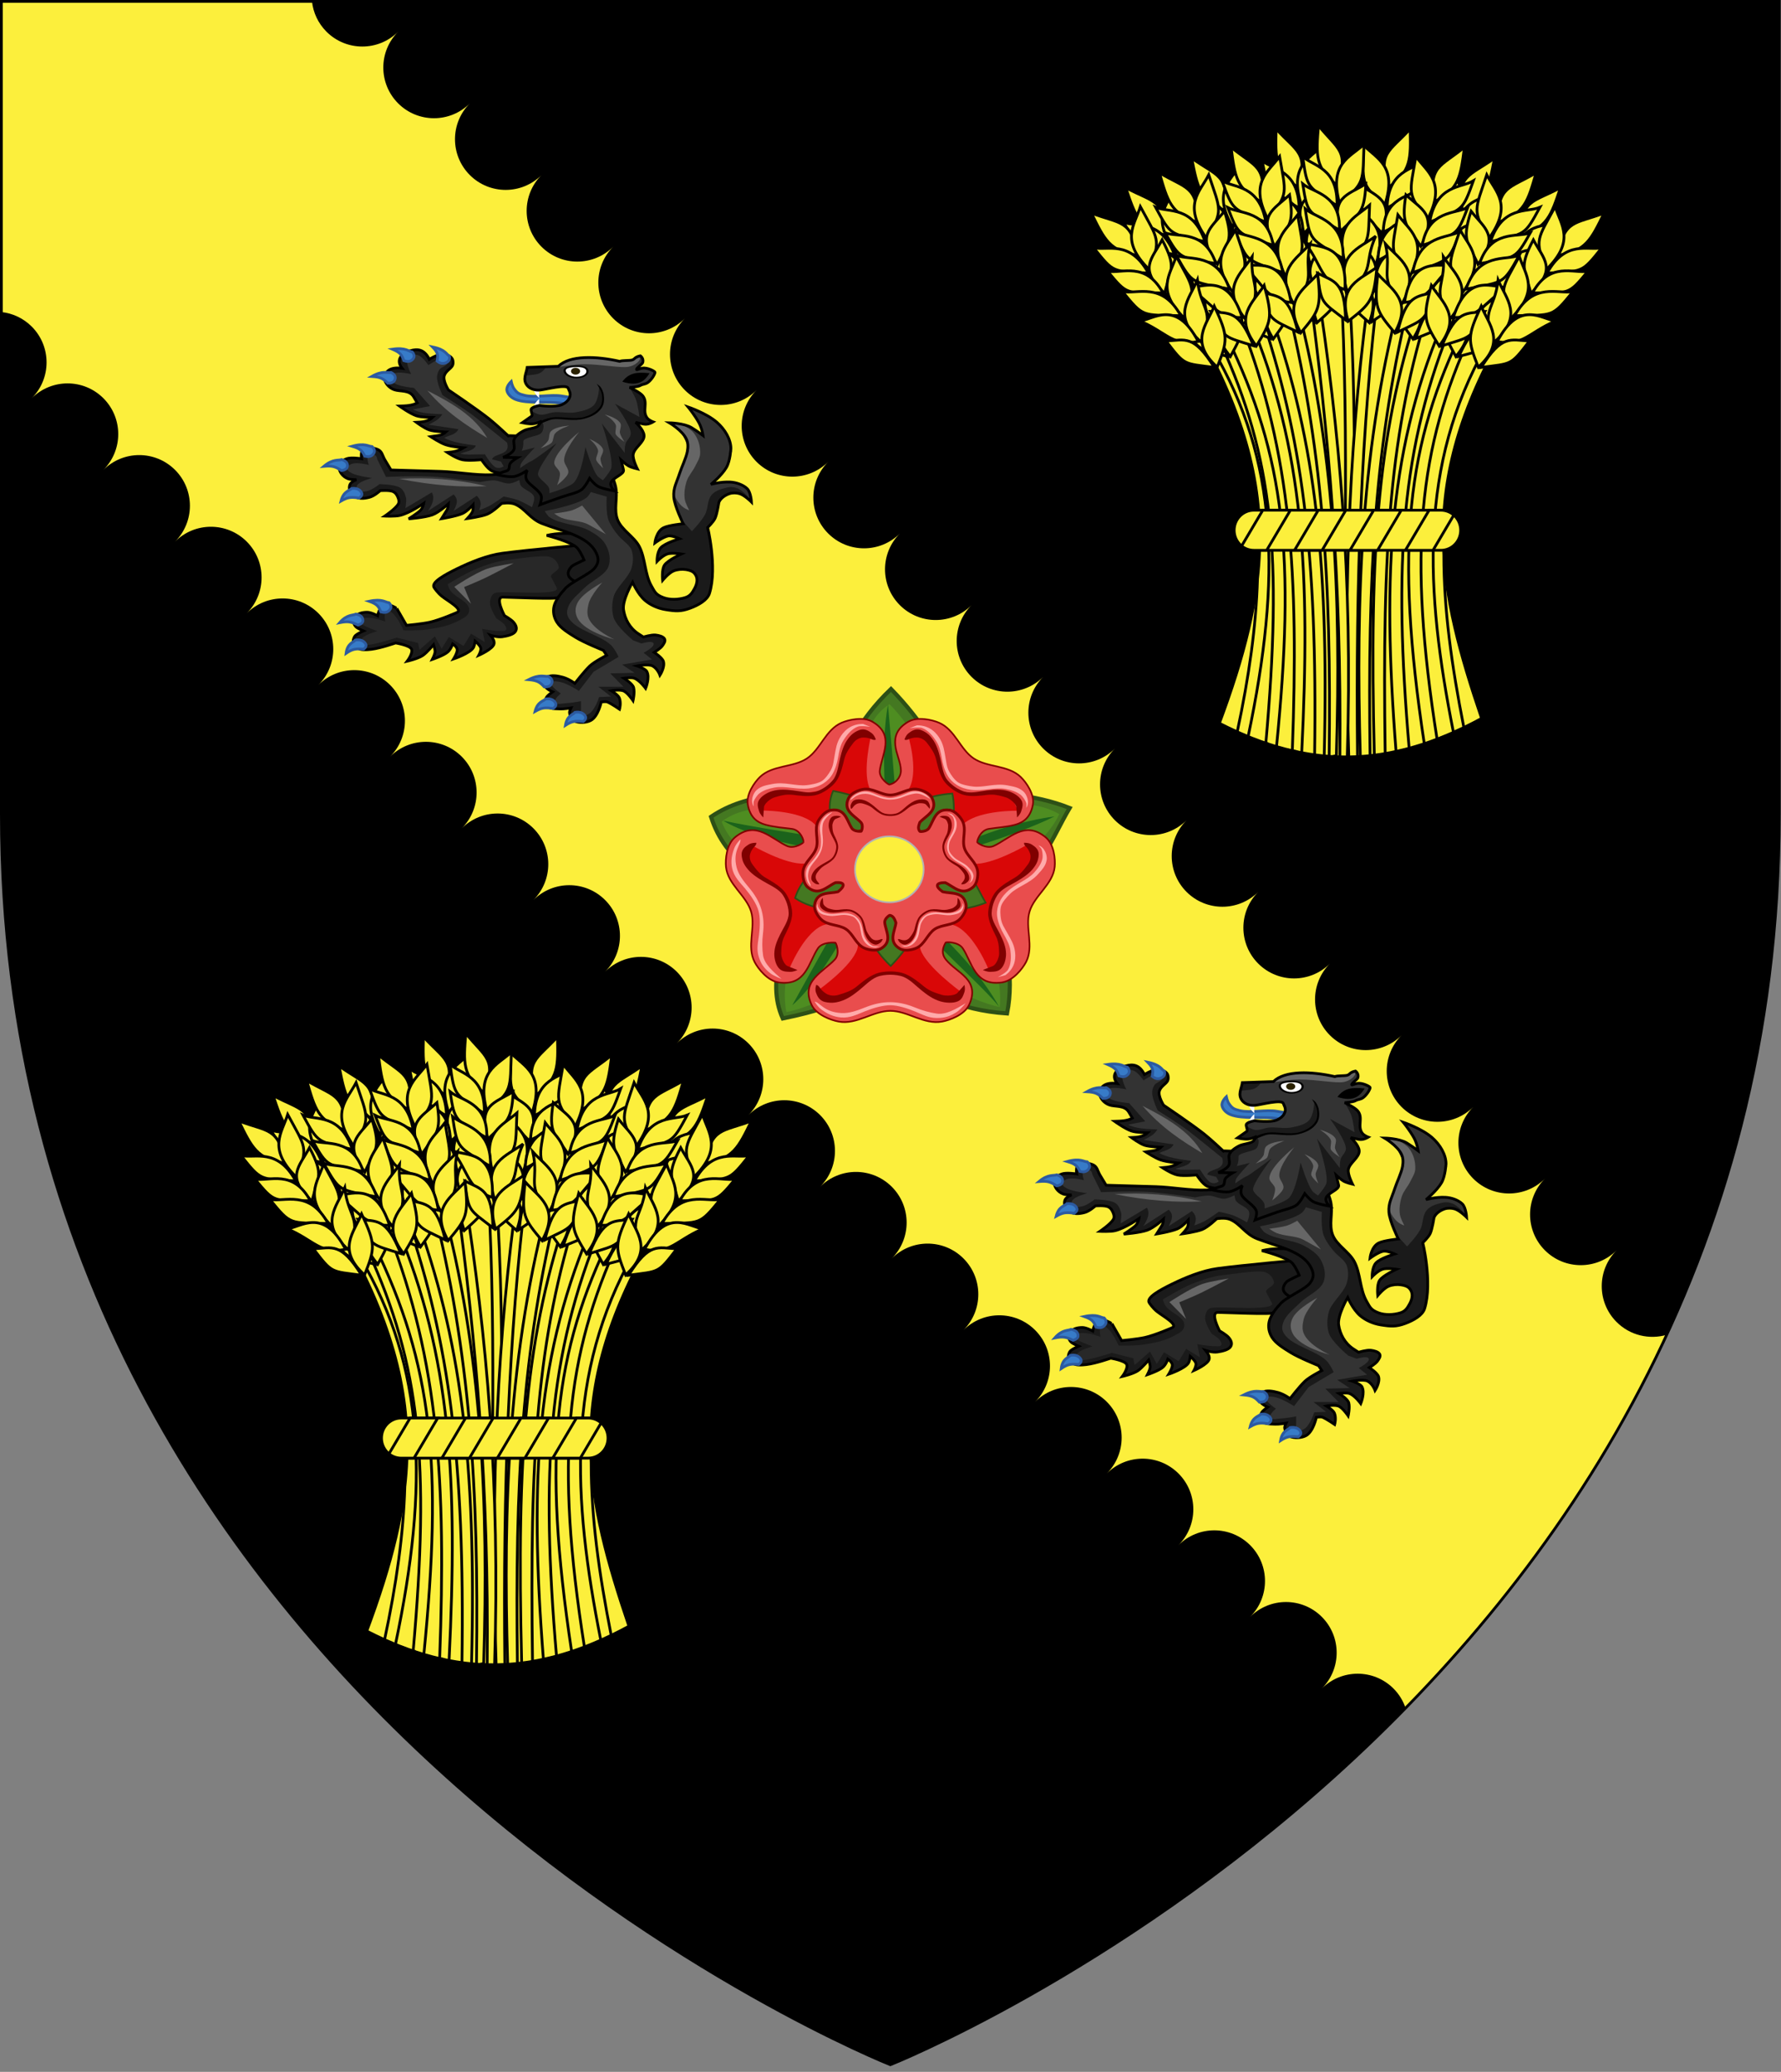 <?xml version="1.0" encoding="utf-8"?>
<!-- Generator: Adobe Illustrator 16.0.3, SVG Export Plug-In . SVG Version: 6.00 Build 0)  -->
<svg version="1.1" id="Earl_of_Woolton_COA" xmlns="http://www.w3.org/2000/svg" xmlns:xlink="http://www.w3.org/1999/xlink"
	 x="0px" y="0px" width="647.516px" height="753.14px" viewBox="0 0 647.516 753.14" enable-background="new 0 0 647.516 753.14"
	 xml:space="preserve">
<rect x="0" y="0" width="647.516" height="753.14" fill="#808080" stroke="none"/>
<symbol  id="elm1" viewBox="-94.207 -115.651 188.413 231.3">
	<path fill="#FCEF3C" stroke="#000" d="M-46.666-102.911c17.892,48.059,22.489,84.178-3.581,134.703
		c42.776,41.363,74.362,28.055,102.931,0C25.786-19.28,33.015-55.085,48.659-101.144C15.063-119.438-14.269-119.585-46.666-102.911z
		"/>
	<path fill="#FCEF3C" stroke="#000" d="M0.153,58.03c-0.888-0.029-1.774-0.088-2.669-0.166
		C0.713-0.022-1.597-57.567-1.912-115.144c1.19-0.016,2.38-0.006,3.572,0.029C1.229-57.22,4.406-1.063,0.333,58.03
		C0.275,58.028,0.213,58.034,0.153,58.03z"/>
	<path fill="#FCEF3C" stroke="#000" d="M8.299,57.612C0.921,4.706-1.696-48.669,0.378-115.144
		c1.054,0.016,2.107,0.045,3.163,0.098C2.859-49.423,4.965,3.972,11.277,57.11C10.294,57.306,9.295,57.478,8.299,57.612z"/>
	<path fill="#FCEF3C" stroke="#000" d="M22.672,113.12c-7.615-8.449-11.795-8.469-7.933-21.24
		C23.153,97.731,22.916,102.429,22.672,113.12z"/>
	<path fill="#FCEF3C" stroke="#000" d="M5.752,107.2c5.014-5.077,12.309-7.6,7.729-21.667C4.361,93.075,5.54,93.886,5.752,107.2z
		"/>
	<path fill="#FCEF3C" stroke="#000" d="M4.265,92.903c6.611-4.566,12.656-5.428,8.185-17.711
		C6.638,81.892,4.147,81.247,4.265,92.903L4.265,92.903z"/>
	<path fill="#FCEF3C" stroke="#000" d="M2.485,85.259c5.02-4.979,12.313-7.455,7.757-21.227
		C1.112,71.427,2.29,72.22,2.485,85.259z"/>
	<path fill="#FCEF3C" stroke="#000" d="M-0.389,74.134c5.854-4.873,14.319-7.35,9.193-20.643
		C-1.316,61.657,3.661,63.731-0.389,74.134z"/>
	<path fill="#FCEF3C" stroke="#000" d="M-1.475,62.921c5.51-4.707,14.138-7.346,9.287-20.207C0.004,49.597-1,50.677-1.475,62.921
		z"/>
	<path fill="#FCEF3C" stroke="#000" d="M27.751,101.556c-3.957-3.34-13.106-3.238-13.445-17.174
		C25.565,91.021,25.444,89.806,27.751,101.556z"/>
	<path fill="#FCEF3C" stroke="#000" d="M27.186,91.632c-4.215-3.105-14.018-2.943-14.271-16.023
		C24.925,81.757,24.803,80.618,27.186,91.632z"/>
	<path fill="#FCEF3C" stroke="#000" d="M25.777,82.64c-4.364-3.361-14.496-3.211-14.8-17.322
		C23.416,71.981,23.287,70.752,25.777,82.64z"/>
	<path fill="#FCEF3C" stroke="#000" d="M25.075,70.288c-4.614-1.781-15.364,1.309-15.403-16.18
		C18.877,56.741,18.219,62.032,25.075,70.288z"/>
	<path fill="#FCEF3C" stroke="#000" d="M19.979,59.519c-6.402-2.793-10.021-2.354-11.163-16.418
		C18.106,49.491,17.999,48.335,19.979,59.519z"/>
	<path fill="#FCEF3C" stroke="#000" d="M27.063,51.397C11.019,5.183,7.764-38.319,9.658-114.501
		c1.313,0.162,2.634,0.346,3.949,0.57C12.504-38.364,15.282,3.519,30.003,49.78C29.026,50.349,28.047,50.88,27.063,51.397z"/>
	<path fill="#FCEF3C" stroke="#000" d="M53.356,102.495c-9.259-6.662-13.347-5.805-12.314-19.096
		C50.519,87.356,51.296,91.995,53.356,102.495z"/>
	<path fill="#FCEF3C" stroke="#000" d="M35.549,100.255c3.808-6.012,10.396-10.004,2.896-22.793
		C31.154,86.742,32.479,87.287,35.549,100.255z"/>
	<path fill="#FCEF3C" stroke="#000" d="M31.022,86.595c5.479-5.848,11.201-7.955,4.188-19.021
		C30.974,75.337,28.403,75.229,31.022,86.595z"/>
	<path fill="#FCEF3C" stroke="#000" d="M27.64,79.497c3.834-5.916,10.437-9.866,3.02-22.367
		C23.324,66.269,24.645,66.796,27.64,79.497z"/>
	<path fill="#FCEF3C" stroke="#000" d="M22.439,69.229c4.68-5.992,12.416-10.184,4.552-22.1
		C18.85,57.229,24.159,58.214,22.439,69.229z"/>
	<path fill="#FCEF3C" stroke="#000" d="M18.966,58.497c4.373-5.752,12.236-10.141,4.734-21.691
		C17.547,45.169,16.797,46.435,18.966,58.497z"/>
	<path fill="#FCEF3C" stroke="#000" d="M55.834,90.13c-4.585-2.436-13.504-0.418-16.831-13.967
		C51.433,80.291,51.053,79.13,55.834,90.13z"/>
	<path fill="#FCEF3C" stroke="#000" d="M53.147,80.55c-4.783-2.152-14.327,0.061-17.395-12.666
		C48.815,71.374,48.452,70.286,53.147,80.55z"/>
	<path fill="#FCEF3C" stroke="#000" d="M49.838,72.058c-4.988-2.371-14.856-0.1-18.184-13.826
		C45.238,62.138,44.848,60.964,49.838,72.058z"/>
	<path fill="#FCEF3C" stroke="#000" d="M46.496,60.136c-4.896-0.775-14.732,4.498-18.531-12.586
		C37.526,48.194,38.021,53.503,46.496,60.136z"/>
	<path fill="#FCEF3C" stroke="#000" d="M39.201,50.677c-6.861-1.385-10.307-0.199-14.438-13.703
		C35.216,41.271,34.861,40.165,39.201,50.677z"/>
	<path fill="#FCEF3C" stroke="#000" d="M42.339,41.11C21.409-1.06,17.063-39.337,27.825-110.335
		c1.541,0.514,3.09,1.064,4.645,1.66C21.756-40.915,25.727-2.731,44.937,38.937C44.075,39.679,43.21,40.401,42.339,41.11z"/>
	<path fill="#FCEF3C" stroke="#000" d="M77.333,91.763c-10.056-5.421-13.997-4.049-14.722-17.359
		C72.53,77.114,73.91,81.614,77.333,91.763z"/>
	<path fill="#FCEF3C" stroke="#000" d="M59.379,91.819c2.986-6.449,8.994-11.25-0.12-22.973
		C53.247,78.983,54.633,79.354,59.379,91.819z"/>
	<path fill="#FCEF3C" stroke="#000" d="M53.098,78.853c4.665-6.498,10.063-9.316,1.654-19.395
		C51.572,67.696,49.008,67.919,53.098,78.853z"/>
	<path fill="#FCEF3C" stroke="#000" d="M48.812,72.248c3.025-6.356,9.054-11.118,0.058-22.565
		C42.795,59.683,44.175,60.038,48.812,72.248L48.812,72.248z"/>
	<path fill="#FCEF3C" stroke="#000" d="M42.307,62.731c3.854-6.537,10.979-11.686,1.61-22.494
		C37.174,51.294,42.567,51.589,42.307,62.731z"/>
	<path fill="#FCEF3C" stroke="#000" d="M37.455,52.536c3.581-6.264,10.803-11.621,1.848-22.115
		C34.298,39.499,33.721,40.851,37.455,52.536z"/>
	<path fill="#FCEF3C" stroke="#000" d="M78.164,79.185c-4.866-1.828-13.445,1.313-18.522-11.695
		C72.509,69.991,71.979,68.89,78.164,79.185z"/>
	<path fill="#FCEF3C" stroke="#000" d="M74.243,70.028c-5.028-1.521-14.201,1.895-18.91-10.334
		C68.743,61.485,68.24,60.454,74.243,70.028z"/>
	<path fill="#FCEF3C" stroke="#000" d="M69.846,62.032c-5.257-1.713-14.744,1.801-19.845-11.385
		C63.981,52.784,63.442,51.669,69.846,62.032z"/>
	<path fill="#FCEF3C" stroke="#000" d="M64.967,50.638c-4.953-0.143-14.018,6.346-20.027-10.107
		C54.505,39.944,55.694,45.146,64.967,50.638z"/>
	<path fill="#FCEF3C" stroke="#000" d="M56.492,42.192c-6.984-0.496-10.242,1.121-16.115-11.74
		C51.306,33.376,50.809,32.325,56.492,42.192z"/>
	<path fill="#FCEF3C" stroke="#000" d="M-11.157,56.345c-0.964-0.254-1.933-0.551-2.908-0.863
		C-6.914,2.856-2.24-50.313-2.869-115.114c0.896-0.023,1.787-0.035,2.683-0.029C1.872-49.011-3.021,3.854-11.157,56.345z"/>
	<path fill="#FCEF3C" stroke="#000" d="M-26.036,113.12c7.615-8.449,11.795-8.469,7.933-21.24
		C-26.516,97.731-26.279,102.429-26.036,113.12z"/>
	<path fill="#FCEF3C" stroke="#000" d="M-9.115,107.2c-5.014-5.077-12.309-7.6-7.729-21.667
		C-7.724,93.075-8.903,93.886-9.115,107.2z"/>
	<path fill="#FCEF3C" stroke="#000" d="M-7.628,92.903c-6.611-4.566-12.656-5.428-8.181-17.711
		C-10.001,81.892-7.511,81.247-7.628,92.903L-7.628,92.903z"/>
	<path fill="#FCEF3C" stroke="#000" d="M-5.848,85.259c-5.021-4.979-12.317-7.455-7.761-21.227
		C-4.475,71.427-5.653,72.22-5.848,85.259z"/>
	<path fill="#FCEF3C" stroke="#000" d="M-2.974,74.134c-5.857-4.873-14.323-7.35-9.197-20.643
		C-2.047,61.657-7.024,63.731-2.974,74.134z"/>
	<path fill="#FCEF3C" stroke="#000" d="M-1.888,62.921c-5.514-4.707-14.142-7.346-9.291-20.207
		C-3.368,49.597-2.363,50.677-1.888,62.921z"/>
	<path fill="#FCEF3C" stroke="#000" d="M-31.114,101.556c3.957-3.34,13.106-3.238,13.445-17.174
		C-28.929,91.021-28.807,89.806-31.114,101.556z"/>
	<path fill="#FCEF3C" stroke="#000" d="M-30.549,91.632c4.215-3.105,14.018-2.943,14.271-16.023
		C-28.289,81.757-28.166,80.618-30.549,91.632L-30.549,91.632z"/>
	<path fill="#FCEF3C" stroke="#000" d="M-29.14,82.64c4.36-3.361,14.492-3.211,14.796-17.322
		C-26.779,71.981-26.65,70.752-29.14,82.64z"/>
	<path fill="#FCEF3C" stroke="#000" d="M-28.438,70.288c4.614-1.781,15.364,1.309,15.403-16.18
		C-22.24,56.741-21.582,62.032-28.438,70.288z"/>
	<path fill="#FCEF3C" stroke="#000" d="M-23.342,59.519c6.402-2.793,10.021-2.354,11.163-16.418
		C-21.471,49.491-21.362,48.335-23.342,59.519z"/>
	<path fill="#FCEF3C" stroke="#000" d="M-29.002,48.567c-0.955-0.576-1.914-1.191-2.881-1.826
		C-16.699,1.532-10.987-40.44-12.046-114.376c1.162-0.158,2.326-0.295,3.487-0.404C-6.716-39.978-12.622,3.333-29.002,48.567z"/>
	<path fill="#FCEF3C" stroke="#000" d="M-56.721,102.495c9.259-6.662,13.347-5.805,12.314-19.096
		C-53.882,87.356-54.66,91.995-56.721,102.495z"/>
	<path fill="#FCEF3C" stroke="#000" d="M-38.913,100.255c-3.808-6.012-10.395-10.004-2.896-22.793
		C-34.517,86.742-35.843,87.287-38.913,100.255z"/>
	<path fill="#FCEF3C" stroke="#000" d="M-34.386,86.595c-5.479-5.848-11.201-7.955-4.188-19.021
		C-34.337,75.337-31.766,75.229-34.386,86.595z"/>
	<path fill="#FCEF3C" stroke="#000" d="M-31.003,79.497c-3.834-5.916-10.437-9.866-3.02-22.367
		C-26.688,66.269-28.008,66.796-31.003,79.497z"/>
	<path fill="#FCEF3C" stroke="#000" d="M-25.803,69.229c-4.68-5.992-12.416-10.184-4.552-22.1
		C-22.213,57.229-27.522,58.214-25.803,69.229z"/>
	<path fill="#FCEF3C" stroke="#000" d="M-22.33,58.497c-4.373-5.752-12.236-10.141-4.734-21.691
		C-20.911,45.169-20.161,46.435-22.33,58.497z"/>
	<path fill="#FCEF3C" stroke="#000" d="M-59.197,90.13c4.585-2.436,13.504-0.418,16.831-13.967
		C-54.796,80.291-54.416,79.13-59.197,90.13z"/>
	<path fill="#FCEF3C" stroke="#000" d="M-56.511,80.55c4.787-2.152,14.331,0.061,17.395-12.666
		C-52.179,71.374-51.815,70.286-56.511,80.55z"/>
	<path fill="#FCEF3C" stroke="#000" d="M-53.202,72.058c4.988-2.371,14.856-0.1,18.184-13.826
		C-48.602,62.138-48.211,60.964-53.202,72.058z"/>
	<path fill="#FCEF3C" stroke="#000" d="M-49.859,60.136c4.896-0.775,14.732,4.498,18.531-12.586
		C-40.889,48.194-41.385,53.503-49.859,60.136z"/>
	<path fill="#FCEF3C" stroke="#000" d="M-42.564,50.677c6.861-1.385,10.307-0.199,14.438-13.703
		C-38.58,41.271-38.224,40.165-42.564,50.677z"/>
	<path fill="#FCEF3C" stroke="#000" d="M-43.968,37.542c-0.774-0.668-1.548-1.355-2.33-2.063
		c19.265-41.832,22.512-77.979,16.533-145.451l0.875-0.475c0.999-0.328,1.999-0.639,2.989-0.939
		C-19.07-42.911-22.704-6.036-43.968,37.542z"/>
	<path fill="#FCEF3C" stroke="#000" d="M-80.696,91.763c10.06-5.421,13.997-4.049,14.726-17.359
		C-75.894,77.114-77.273,81.614-80.696,91.763z"/>
	<path fill="#FCEF3C" stroke="#000" d="M-62.743,91.819c-2.986-6.449-8.994-11.25,0.12-22.973
		C-56.61,78.983-57.997,79.354-62.743,91.819z"/>
	<path fill="#FCEF3C" stroke="#000" d="M-56.461,78.853c-4.665-6.498-10.063-9.316-1.654-19.395
		C-54.936,67.696-52.372,67.919-56.461,78.853z"/>
	<path fill="#FCEF3C" stroke="#000" d="M-52.175,72.248c-3.025-6.356-9.05-11.118-0.058-22.565
		C-46.159,59.683-47.539,60.038-52.175,72.248L-52.175,72.248z"/>
	<path fill="#FCEF3C" stroke="#000" d="M-45.67,62.731c-3.854-6.537-10.979-11.686-1.61-22.494
		C-40.538,51.294-45.93,51.589-45.67,62.731z"/>
	<path fill="#FCEF3C" stroke="#000" d="M-40.818,52.536c-3.581-6.264-10.803-11.621-1.848-22.115
		C-37.662,39.499-37.084,40.851-40.818,52.536z"/>
	<path fill="#FCEF3C" stroke="#000" d="M-81.527,79.185c4.866-1.828,13.444,1.313,18.522-11.695
		C-75.872,69.991-75.343,68.89-81.527,79.185z"/>
	<path fill="#FCEF3C" stroke="#000" d="M-77.606,70.028c5.028-1.521,14.201,1.895,18.91-10.334
		C-72.106,61.485-71.604,60.454-77.606,70.028z"/>
	<path fill="#FCEF3C" stroke="#000" d="M-73.209,62.032c5.257-1.713,14.744,1.801,19.845-11.385
		C-67.346,52.784-66.805,51.669-73.209,62.032z"/>
	<path fill="#FCEF3C" stroke="#000" d="M-68.33,50.638c4.953-0.143,14.018,6.346,20.027-10.107
		C-57.869,39.944-59.057,45.146-68.33,50.638L-68.33,50.638z"/>
	<path fill="#FCEF3C" stroke="#000" d="M-59.855,42.192c6.984-0.496,10.242,1.121,16.115-11.74
		C-54.669,33.376-54.172,32.325-59.855,42.192z"/>
	<path fill="#FCEF3C" stroke="#000" d="M-10.641,114.356c7.119-8.857,11.295-9.109,6.713-21.646
		C-11.996,99.021-11.492,103.694-10.641,114.356z"/>
	<path fill="#FCEF3C" stroke="#000" d="M5.917,107.509c-5.294-4.792-12.721-6.904-8.95-21.205
		C6.503,93.328,5.372,94.202,5.917,107.509z"/>
	<path fill="#FCEF3C" stroke="#000" d="M6.588,93.151c-6.86-4.193-12.945-4.717-9.175-17.229
		C3.593,82.289,6.043,81.509,6.588,93.151z"/>
	<path fill="#FCEF3C" stroke="#000" d="M7.931,85.421c-5.295-4.693-12.722-6.762-8.951-20.764
		C8.516,71.534,7.385,72.392,7.931,85.421z"/>
	<path fill="#FCEF3C" stroke="#000" d="M10.169,74.155C4.044,69.612-4.55,67.608-0.187,54.054
		C10.385,61.646,5.535,63.991,10.169,74.155z"/>
	<path fill="#FCEF3C" stroke="#000" d="M10.616,62.897C4.845,58.505-3.917,56.347,0.188,43.239
		C8.381,49.679,9.447,50.7,10.616,62.897z"/>
	<path fill="#FCEF3C" stroke="#000" d="M-16.369,103.091c3.762-3.553,12.901-3.959,12.448-17.892
		C-14.787,92.45-14.733,91.231-16.369,103.091z"/>
	<path fill="#FCEF3C" stroke="#000" d="M-16.369,93.151c4.031-3.334,13.828-3.715,13.342-16.787
		C-14.672,83.167-14.616,82.024-16.369,93.151z"/>
	<path fill="#FCEF3C" stroke="#000" d="M-15.473,84.095c4.166-3.598,14.291-4.008,13.784-18.113
		C-13.72,73.323-13.662,72.089-15.473,84.095z"/>
	<path fill="#FCEF3C" stroke="#000" d="M-15.473,71.726c4.505-2.035,15.409,0.455,14.459-17.01
		C-10.055,57.854-9.099,63.103-15.473,71.726z"/>
	<path fill="#FCEF3C" stroke="#000" d="M-10.998,60.688c6.238-3.141,9.876-2.904,10.213-17.008
		C-9.7,50.573-9.657,49.415-10.998,60.688z"/>
	<path fill="#FCEF3C" stroke="#000" d="M-19.515,53.46c-1.037-0.443-2.083-0.926-3.138-1.436
		C-9.173-1.267-5.881-50.657-6.765-114.935c0.368-0.025,0.738-0.047,1.111-0.068l1.515,0.307
		C-2.408-57.313-4.553-1.347-19.515,53.46z"/>
	<path fill="#FCEF3C" stroke="#000" d="M-42.406,106.462c8.812-7.23,12.943-6.635,11.06-19.834
		C-40.553,91.177-41.03,95.854-42.406,106.462z"/>
	<path fill="#FCEF3C" stroke="#000" d="M-24.779,103.103c-4.188-5.76-11.021-9.328-4.367-22.563
		C-21.269,89.341-22.556,89.968-24.779,103.103z"/>
	<path fill="#FCEF3C" stroke="#000" d="M-21.147,89.185c-5.847-5.49-11.69-7.229-5.406-18.718
		C-21.828,77.946-19.27,77.677-21.147,89.185L-21.147,89.185z"/>
	<path fill="#FCEF3C" stroke="#000" d="M-18.231,81.888c-4.21-5.662-11.051-9.188-4.459-22.131
		C-14.781,68.415-16.065,69.024-18.231,81.888z"/>
	<path fill="#FCEF3C" stroke="#000" d="M-13.706,71.312c-5.055-5.682-13.051-9.379-5.972-21.766
		C-10.903,59.112-16.136,60.429-13.706,71.312z"/>
	<path fill="#FCEF3C" stroke="#000" d="M-10.937,60.384c-4.733-5.465-12.865-9.348-6.131-21.348
		C-10.384,46.993-9.553,48.208-10.937,60.384z"/>
	<path fill="#FCEF3C" stroke="#000" d="M-45.678,94.278c4.419-2.719,13.445-1.271,15.893-15
		C-41.924,84.183-41.62,83.001-45.678,94.278z"/>
	<path fill="#FCEF3C" stroke="#000" d="M-43.619,84.55c4.638-2.451,14.306-0.844,16.538-13.738
		C-39.89,75.118-39.597,74.011-43.619,84.55z"/>
	<path fill="#FCEF3C" stroke="#000" d="M-40.866,75.864c4.824-2.68,14.819-1.037,17.25-14.945
		C-36.918,65.675-36.605,64.479-40.866,75.864z"/>
	<path fill="#FCEF3C" stroke="#000" d="M-38.302,63.757c4.831-1.082,14.993,3.559,17.677-13.729
		C-30.125,51.274-30.276,56.603-38.302,63.757z"/>
	<path fill="#FCEF3C" stroke="#000" d="M-31.635,53.858c6.757-1.816,10.269-0.85,13.521-14.588
		C-28.27,44.218-27.986,43.093-31.635,53.858z"/>
	<path fill="#FCEF3C" stroke="#000" d="M-49.038,32.944c-0.402-0.383-0.809-0.766-1.214-1.158
		c15.878-30.771,20.386-56.193,17.437-82.23c-0.001-0.014,0.002-0.029,0-0.043c-0.498-17.027-3.05-35.373-7.37-55.555
		c1.12-0.504,2.233-0.973,3.351-1.436l0.635-0.152C-24.031-49.86-25.364-7.409-49.038,32.944z"/>
	<path fill="#FCEF3C" stroke="#000" d="M-35.709,44.093c-0.979-0.707-1.96-1.434-2.95-2.201
		c18.194-47.076,20.849-90.811,18.51-154.707l2.39-0.6c0.345-0.068,0.687-0.129,1.026-0.195
		C-13.552-48.548-15.946-3.183-35.709,44.093z"/>
	<path fill="#FCEF3C" stroke="#000" d="M-68.472,97.179c9.803-5.854,13.802-4.654,13.932-17.982
		C-64.329,82.336-65.506,86.892-68.472,97.179z"/>
	<path fill="#FCEF3C" stroke="#000" d="M-50.535,96.454c-3.271-6.313-9.487-10.848-0.906-22.955
		C-44.981,83.362-46.35,83.794-50.535,96.454z"/>
	<path fill="#FCEF3C" stroke="#000" d="M-44.838,83.228c-4.951-6.291-10.47-8.873-2.521-19.307
		C-43.813,72.015-41.241,72.126-44.838,83.228z"/>
	<path fill="#FCEF3C" stroke="#000" d="M-40.852,76.442c-3.307-6.221-9.534-10.713-1.063-22.541
		C-35.402,63.628-36.765,64.042-40.852,76.442z"/>
	<path fill="#FCEF3C" stroke="#000" d="M-34.779,66.651c-4.138-6.363-11.481-11.197-2.608-22.402
		C-30.161,55.001-35.536,55.532-34.779,66.651z"/>
	<path fill="#FCEF3C" stroke="#000" d="M-30.386,56.255c-3.857-6.102-11.313-11.139-2.833-22.014
		C-27.815,43.093-27.177,44.419-30.386,56.255z"/>
	<path fill="#FCEF3C" stroke="#000" d="M-69.865,84.649c4.779-2.039,13.49,0.727,17.982-12.49
		C-64.626,75.22-64.147,74.095-69.865,84.649z"/>
	<path fill="#FCEF3C" stroke="#000" d="M-66.357,75.331c4.956-1.738,14.272,1.273,18.435-11.146
		C-61.244,66.556-60.787,65.505-66.357,75.331L-66.357,75.331z"/>
	<path fill="#FCEF3C" stroke="#000" d="M-62.322,67.151c5.176-1.939,14.813,1.158,19.317-12.236
		C-56.877,57.655-56.386,56.521-62.322,67.151L-62.322,67.151z"/>
	<path fill="#FCEF3C" stroke="#000" d="M-57.956,55.556c4.941-0.357,14.287,5.729,19.557-10.971
		C-47.982,44.417-48.938,49.665-57.956,55.556L-57.956,55.556z"/>
	<path fill="#FCEF3C" stroke="#000" d="M-49.867,46.749c6.956-0.799,10.282,0.674,15.575-12.43
		C-45.08,37.716-44.63,36.644-49.867,46.749z"/>
	<path fill="#FCEF3C" stroke="#000" d="M-93.197,82.53c10.685-4.094,14.409-2.23,16.869-15.336
		C-86.519,68.618-88.475,72.905-93.197,82.53z"/>
	<path fill="#FCEF3C" stroke="#000" d="M-75.402,84.876c-2.117-6.775-7.442-12.302,3.124-22.764
		C-67.641,72.929-69.065,73.12-75.402,84.876z"/>
	<path fill="#FCEF3C" stroke="#000" d="M-67.478,72.819c-3.771-7.039-8.759-10.525,0.897-19.445
		C-64.504,61.95-61.991,62.497-67.478,72.819z"/>
	<path fill="#FCEF3C" stroke="#000" d="M-62.363,66.815c-2.168-6.689-7.52-12.178,2.898-22.383
		C-54.753,55.124-56.167,55.298-62.363,66.815z"/>
	<path fill="#FCEF3C" stroke="#000" d="M-54.667,58.208c-2.963-6.975-9.354-12.986,1.346-22.512
		C-48.08,47.521-53.467,47.126-54.667,58.208z"/>
	<path fill="#FCEF3C" stroke="#000" d="M-48.522,48.716c-2.729-6.668-9.188-12.9,1.063-22.164
		C-43.688,36.192-43.291,37.604-48.522,48.716z"/>
	<path fill="#FCEF3C" stroke="#000" d="M-92.375,69.952c5.063-1.191,13.16,3.016,19.896-9.236
		C-85.566,61.558-84.897,60.532-92.375,69.952z"/>
	<path fill="#FCEF3C" stroke="#000" d="M-87.29,61.374c5.186-0.869,13.836,3.688,20.104-7.838
		C-80.718,53.603-80.084,52.644-87.29,61.374z"/>
	<path fill="#FCEF3C" stroke="#000" d="M-81.884,54.003c5.437-1.027,14.385,3.666,21.168-8.758
		C-74.861,45.581-74.178,44.544-81.884,54.003z"/>
	<path fill="#FCEF3C" stroke="#000" d="M-75.556,43.327c4.93,0.49,13.066,8.078,21.182-7.471
		C-63.783,34.058-65.642,39.063-75.556,43.327L-75.556,43.327z"/>
	<path fill="#FCEF3C" stroke="#000" d="M-66.047,36.034c6.991,0.398,10.01,2.416,17.517-9.59
		C-59.751,27.95-59.121,26.972-66.047,36.034z"/>
	<path fill="#FCEF3C" stroke="#000" d="M19.905,54.644C4.788-0.577,2.854-57.37,4.572-114.989
		c1.183,0.074,2.354,0.182,3.544,0.307C7.215-49.804,9.637-0.405,23.082,53.319C22.027,53.788,20.972,54.241,19.905,54.644z"/>
	<path fill="#FCEF3C" stroke="#000" d="M42.407,106.462c-8.812-7.23-12.943-6.635-11.06-19.834
		C40.554,91.177,41.031,95.854,42.407,106.462z"/>
	<path fill="#FCEF3C" stroke="#000" d="M24.78,103.103c4.188-5.76,11.021-9.328,4.364-22.563
		C21.269,89.341,22.557,89.968,24.78,103.103z"/>
	<path fill="#FCEF3C" stroke="#000" d="M21.147,89.185c5.851-5.49,11.694-7.229,5.41-18.718
		C21.829,77.946,19.27,77.677,21.147,89.185L21.147,89.185z"/>
	<path fill="#FCEF3C" stroke="#000" d="M18.231,81.888c4.214-5.662,11.056-9.188,4.459-22.131
		C14.782,68.415,16.067,69.024,18.231,81.888z"/>
	<path fill="#FCEF3C" stroke="#000" d="M13.708,71.312c5.055-5.682,13.051-9.379,5.972-21.766
		C10.904,59.112,16.138,60.429,13.708,71.312z"/>
	<path fill="#FCEF3C" stroke="#000" d="M10.937,60.384c4.737-5.465,12.869-9.348,6.135-21.348
		C10.385,46.993,9.554,48.208,10.937,60.384z"/>
	<path fill="#FCEF3C" stroke="#000" d="M45.679,94.278c-4.419-2.719-13.449-1.271-15.893-15
		C41.925,84.183,41.621,83.001,45.679,94.278z"/>
	<path fill="#FCEF3C" stroke="#000" d="M43.62,84.55c-4.642-2.451-14.31-0.844-16.538-13.738
		C39.891,75.118,39.598,74.011,43.62,84.55z"/>
	<path fill="#FCEF3C" stroke="#000" d="M40.867,75.864c-4.824-2.68-14.819-1.037-17.25-14.945
		C36.92,65.675,36.605,64.479,40.867,75.864z"/>
	<path fill="#FCEF3C" stroke="#000" d="M38.303,63.757c-4.831-1.082-14.993,3.559-17.677-13.729
		C30.127,51.274,30.277,56.603,38.303,63.757z"/>
	<path fill="#FCEF3C" stroke="#000" d="M31.636,53.858c-6.757-1.816-10.269-0.85-13.521-14.588
		C28.27,44.218,27.987,43.093,31.636,53.858L31.636,53.858z"/>
	<path fill="#FCEF3C" stroke="#000" d="M35.958,45.946C15.046-1.579,12.395-47.118,17.562-113.149
		c1.577,0.342,3.17,0.727,4.762,1.156C16.627-45.206,19.174-2.329,38.546,44.071C37.682,44.722,36.824,45.341,35.958,45.946z"/>
	<path fill="#FCEF3C" stroke="#000" d="M68.473,97.179c-9.803-5.854-13.802-4.654-13.932-17.982
		C64.33,82.336,65.507,86.892,68.473,97.179z"/>
	<path fill="#FCEF3C" stroke="#000" d="M50.536,96.454c3.271-6.313,9.483-10.848,0.906-22.955
		C44.981,83.362,46.351,83.794,50.536,96.454z"/>
	<path fill="#FCEF3C" stroke="#000" d="M44.839,83.228c4.951-6.291,10.47-8.873,2.519-19.307
		C43.813,72.015,41.242,72.126,44.839,83.228z"/>
	<path fill="#FCEF3C" stroke="#000" d="M40.853,76.442c3.31-6.221,9.537-10.713,1.063-22.541
		C35.404,63.628,36.766,64.042,40.853,76.442z"/>
	<path fill="#FCEF3C" stroke="#000" d="M34.78,66.651c4.138-6.363,11.481-11.197,2.608-22.402
		C30.162,55.001,35.537,55.532,34.78,66.651z"/>
	<path fill="#FCEF3C" stroke="#000" d="M30.387,56.255c3.857-6.102,11.313-11.139,2.833-22.014
		C27.815,43.093,27.178,44.419,30.387,56.255z"/>
	<path fill="#FCEF3C" stroke="#000" d="M69.866,84.649c-4.779-2.039-13.49,0.727-17.982-12.49
		C64.628,75.22,64.147,74.095,69.866,84.649z"/>
	<path fill="#FCEF3C" stroke="#000" d="M66.356,75.331c-4.952-1.738-14.271,1.273-18.431-11.146
		C61.245,66.556,60.788,65.505,66.356,75.331z"/>
	<path fill="#FCEF3C" stroke="#000" d="M62.323,67.151c-5.179-1.939-14.813,1.158-19.317-12.236
		C56.878,57.655,56.387,56.521,62.323,67.151z"/>
	<path fill="#FCEF3C" stroke="#000" d="M57.958,55.556c-4.941-0.357-14.287,5.729-19.557-10.971
		C47.984,44.417,48.938,49.665,57.958,55.556z"/>
	<path fill="#FCEF3C" stroke="#000" d="M49.868,46.749c-6.956-0.799-10.282,0.674-15.575-12.43
		C45.081,37.716,44.631,36.644,49.868,46.749z"/>
	<path fill="#FCEF3C" stroke="#000" d="M50.273,34.114C25.821-9.04,28.091-54.319,38.428-106.208
		c1.256,0.557,2.521,1.145,3.784,1.756c-4.425,22.414-7.299,43.023-7.285,62.607c0,0.031,0,0.064,0,0.098
		c-1.354,22.738,3.204,45.896,17.762,73.533C51.888,32.573,51.08,33.353,50.273,34.114z"/>
	<path fill="#FCEF3C" stroke="#000" d="M93.197,82.53c-10.684-4.094-14.408-2.23-16.868-15.336
		C86.519,68.618,88.476,72.905,93.197,82.53z"/>
	<path fill="#FCEF3C" stroke="#000" d="M75.403,84.876c2.113-6.775,7.442-12.302-3.124-22.764
		C67.642,72.929,69.065,73.12,75.403,84.876z"/>
	<path fill="#FCEF3C" stroke="#000" d="M67.478,72.819c3.775-7.039,8.763-10.525-0.896-19.445
		C64.505,61.95,61.992,62.497,67.478,72.819z"/>
	<path fill="#FCEF3C" stroke="#000" d="M62.364,66.815c2.168-6.689,7.52-12.178-2.898-22.383
		C54.754,55.124,56.169,55.298,62.364,66.815z"/>
	<path fill="#FCEF3C" stroke="#000" d="M54.669,58.208c2.963-6.975,9.354-12.986-1.346-22.512
		C48.082,47.521,53.468,47.126,54.669,58.208z"/>
	<path fill="#FCEF3C" stroke="#000" d="M48.522,48.716c2.732-6.668,9.192-12.9-1.061-22.164
		C43.688,36.192,43.293,37.604,48.522,48.716z"/>
	<path fill="#FCEF3C" stroke="#000" d="M92.377,69.952c-5.064-1.191-13.16,3.016-19.897-9.236
		C85.567,61.558,84.897,60.532,92.377,69.952z"/>
	<path fill="#FCEF3C" stroke="#000" d="M87.292,61.374c-5.188-0.869-13.836,3.688-20.104-7.838
		C80.719,53.603,80.086,52.644,87.292,61.374z"/>
	<path fill="#FCEF3C" stroke="#000" d="M81.885,54.003c-5.437-1.027-14.385,3.666-21.168-8.758
		C74.862,45.581,74.179,44.544,81.885,54.003z"/>
	<path fill="#FCEF3C" stroke="#000" d="M75.557,43.327c-4.93,0.49-13.066,8.078-21.182-7.471
		C63.784,34.058,65.643,39.063,75.557,43.327L75.557,43.327z"/>
	<path fill="#FCEF3C" stroke="#000" d="M66.047,36.034c-6.99,0.398-10.009,2.416-17.516-9.59
		C59.753,27.95,59.122,26.972,66.047,36.034z"/>
	<path fill="#FCEF3C" stroke="#000" d="M-34.136-25.466h68.021c3.954,0,7.16-3.264,7.16-7.289l0,0
		c0-4.025-3.206-7.289-7.16-7.289h-68.021c-3.955,0-7.16,3.264-7.16,7.289l0,0C-41.296-28.729-38.091-25.466-34.136-25.466z"/>
	<path fill="#FCEF3C" stroke="#000" d="M-30.896-25.468l-7.69-13.004c1.221-0.984,2.763-1.576,4.447-1.576h4.655l8.627,14.58
		H-30.896z M-10.733-25.468l-8.627-14.58h10.024l8.627,14.58H-10.733z M9.428-25.468l-8.626-14.58h10.024l8.626,14.58H9.428z
		 M29.576-25.468l-8.626-14.58h10.038l7.563,12.809c-1.253,1.1-2.881,1.771-4.673,1.771H29.576z"/>
</symbol>
<symbol  id="elm2" viewBox="-78.775 -69.691 157.551 139.383">
	<path fill="#1A1A1A" stroke="#000" d="M-10.092,22.768c0,0-4.301,0.16-6.013,1.023c-1.862,0.937-3.83,4.105-3.83,4.105
		s-4.749-0.469-6.925-0.021c-2.272,0.467-5.512,2.655-5.512,2.655c2.185,0.19,3.813,0.401,5.938,1.704c0,0-4.195,0.309-6.577,1.121
		c-2.073,0.707-5.444,2.941-5.444,2.941c1.945,0.326,4.048,0.211,5.595,1.685c0,0-4.111,0.099-5.972,0.702
		c-1.853,0.604-4.775,2.791-4.775,2.791c2.261,0.086,4.414,0.355,5.885,1.773c0,0-4.166,0.016-5.923,0.627
		c-2.427,0.842-6.122,3.514-6.122,3.514c2.345,0.068,4.678,0.156,6.463,1.166l-1.291,2.186c-1.559,2.639-4.901,1.829-7.104,2.611
		c-2.165,0.77-3.359,2.717-3.469,3.791c-0.186,1.895,1.058,4.742,6.364,3.974c-2.604,3.312,0.177,5.546,3.002,6.388
		c2.714,0.809,5.098,0.49,6.891-3.103c0,0,2.486,1.522,3.826,1.718c1.864,0.27,3.956-0.289,4.604-1.705
		c0.266-0.582,0.35-1.787-0.115-2.488c-0.734-1.111-2.333-1.838-2.872-3.479c-0.61-1.858,1.514-5.2,1.514-5.2
		s10.146-6.809,14.806-10.51c2.479-1.969,6.974-6.204,6.974-6.204l0.252,0.108l10.133-0.316l0.738-13.729L-10.092,22.768
		L-10.092,22.768z"/>
	<path fill="#1A1A1A" stroke="#000" d="M-50.751-26.158l3.536-6.166c0,0,5.676,0.51,8.471,1.141
		c3.821,0.863,9.765,3.491,9.765,3.491c2.681,1.083-3.298,4.264-5.396,5.967c-1.611,1.313-2.714,3.015-2.714,3.015
		c-1.596,1.928,4.013,4.889,8.067,6.881c5.191,2.551,11.211,4.976,16.648,5.711c9.271,1.254,31.272,3.217,31.272,3.217l2.227-6.065
		l-5.083-8.88L8.44-21.779c1.45-1.244-11.022-0.523-20.607-0.288c-3.066,0.075,0.575-6.72,0.575-6.72s2.393-1.344,3.3-2.399
		c0.911-1.056,1.418-2.271,0.671-3.375c-0.743-1.104-2.934-1.627-4.742-1.896c-1.813-0.271-4.332,0.562-4.332,0.562
		c0.793-0.997,1.497-2.015,1.328-3.091c-0.301-1.904-5.558-4.209-5.558-4.209s1.021,1.875,0.666,2.777
		c-0.425,1.078-1.994,2.373-1.994,2.373s-0.188-1.56-0.604-2.318c-1.143-2.1-7.237-4.168-7.237-4.168s1.341,2.152,1.323,3.299
		c-0.021,1.129-1.652,2.186-1.652,2.186s-0.533-1.797-1.708-2.89c-1.412-1.313-5.688-2.761-5.688-2.761s0.911,1.769,0.981,2.699
		c0.071,0.89-0.522,2.646-0.522,2.646s-2.448-2.925-3.938-3.921c-1.806-1.208-5.673-2.082-5.673-2.082s2.309,3.023,1.55,4.449
		c-0.729,1.371-5.761,2.188-5.761,2.188s-5.376-1.9-8.822-2.313c-1.709-0.205-3.965-0.379-5.135,0.566
		c-1.6,1.293-1.803,2.426-0.96,4.063c0.422,0.82,3.246,2.044,3.246,2.044s-2.137,0.907-2.734,1.504
		c-1.076,1.075-1.042,2.371-0.254,3.577c0.829,1.269,2.476,1.711,4.376,1.716c1.406,0.003,3.755-1.28,3.755-1.28
		s0.62,3.373,2.404,3.979C-53.583-24.277-50.75-26.158-50.751-26.158L-50.751-26.158L-50.751-26.158z"/>
	<path fill="#282828" d="M7.499-18.797l-2.096,3.965c-0.691,1.309,2.942,2.291,2.753,3.688C7.954-9.646,6.853-8.137,5.039-7.455
		C2.679-6.568-7.618-8.23-10.236-8.513c-4.007-0.437-7.791-1.756-11.355-3.173c-3.852-1.529-10.64-5.676-10.64-5.676
		s0.504-1.797,1.14-2.563c2.219-2.672,6.784-3.775,6.673-6.91c-0.063-1.918-1.797-2.684-3.469-3.604
		c-3.572-1.97-7.174-2.69-11.537-3.354c-3.245-0.494-8.871-0.32-8.871-0.32s-2.014,4.566-4.091,6.328
		c-0.458,0.389-1.109,1.063-1.744,0.851c-1.67-0.56-0.767-4.03-0.767-4.03s-3.642,1.321-5.604,1.362
		c-1.353,0.028-2.422,0.229-3.002-0.677c-0.322-0.502-0.517-1.225,0.01-1.623c1.225-0.928,5.679-2.516,5.679-2.516
		s-4.68-1.3-5.58-2.697c-0.479-0.738-1.053-1.451-0.229-2c0.73-0.486,2.226-0.383,3.187-0.233c3.362,0.522,9.685,2.563,9.685,2.563
		l7.757-1.94l0.497-2.5l5.611,4.907l2.461-4.491l2.607,4.231l5.353-3.248l2.717,4.476l4.999-3.056l-0.949,4.773
		c0,0,4.147-0.707,6.261-0.712c0.772-0.002,1.841-0.21,2.304,0.25c0.521,0.522-0.001,1.347-0.386,1.933
		c-0.631,0.965-2.979,2.346-2.979,2.346s-2.752,4.124-2.339,6.246c0.249,1.281,0.632,2.919,2.354,3.158
		C-10.091-19.797,8.095-21.658,7.499-18.797L7.499-18.797L7.499-18.797z"/>
	<path fill="#1A1A1A" stroke="#000" d="M23.028-15.42c0,0-5.069-2.189-8.309-1.16c-1.396,0.444-2.71,1.399-3.07,2.492
		c-0.353,1.057,0.298,2.262,1.139,3.155c0.538,0.571,4.549,2.384,4.549,2.384s-1.082,2.696-2.377,4.256
		C13.059-2,3.771,0.371,3.771,0.371c3.775,0.877,8.184,0.985,12.64,0.205l7.539-6.814L23.028-15.42z"/>
	<path fill="#1A1A1A" d="M23.586-60.191c0,0,1.64,0.293,2.288,0c1.67-0.75,4.368-2.617,4.368-2.617s0.661,2.298-0.078,4.128
		c-0.438,1.083-2.925,2.588-2.925,2.588s3.204,0.628,4.667-0.153c1.441-0.771,3.25-3.445,3.25-3.445s0.685,2.938,0.208,4.773
		c-0.363,1.4-3.536,3.387-3.536,3.387s2.614,0.392,3.744,0c1.962-0.68,4.161-3.695,4.161-3.695s1.646,3.96,0.416,6.158
		c-0.57,1.015-3.537,2.003-3.537,2.003s4.088,0.799,5.617,0c1.858-0.974,2.704-3.388,2.704-3.388s1.928,2.945,1.248,5.08
		c-0.42,1.319-3.328,3.234-3.328,3.234s2.241,1.381,2.912,2.311c0.567,0.791,1.313,1.795,0.832,2.617
		c-0.498,0.848-2.021,1.237-3.253,1.375c-1.491,0.168-4.415-0.728-4.415-0.728l-1.813,1.173c-3.191,2.066-4.935,5.417-5.423,8.773
		c-0.506,3.475,3.29,9.99,3.29,9.99s1.767-4.254,4.491-6.609c1.902-1.647,4.649-2.918,7.52-3.373
		c3.665-0.583,5.529-0.729,8.886,0.506c3.03,1.115,6.304,2.957,7.063,5.396c3.005,9.596-0.883,25.133-0.688,23.951
		c0,0,2.103,1.988,2.734,3.372c0.759,1.653,1.367,5.734,1.367,5.734c0.499,1.385,2.104,2.62,3.873,3.204
		c1.105,0.367,2.517,0.334,3.646,0c1.851-0.543,4.329-3.035,4.329-3.035s-0.193,3.57-1.595,4.893
		c-1.425,1.346-3.847,2.25-6.151,2.36c-3.53,0.167-7.016-0.845-7.016-0.845s3.841,3.076,5.639,6.115
		c1.423,2.405,1.646,6.93,1.646,6.93c0,3.279-2.128,6.97-5.124,9.564c-3.797,3.291-10.447,5.523-10.447,5.523
		s2.416-2.912,3.986-5.805c1.087-2,1.464-4.574,1.464-4.574s-2.237,1.688-4.195,2.876c-2.716,1.649-8.038,1.751-8.038,1.751
		s4.619-2.697,6.152-5.857c0.686-1.414,0.643-3.011,0.38-4.5c-0.415-2.355-2.121-5.798-2.854-8.107
		c-1.029-3.227-2.339-5.182-2.088-8.492c0.258-3.346,3.413-9.73,3.413-9.73s-5.214-0.511-7.123-1.453
		c-2.725-1.347-3.169-5.545-3.169-5.545s2.997,2.231,4.871,2.559c1.397,0.244,4.086-1.008,4.086-1.008s-5.314-1.604-6.81-3.276
		c-1.459-1.638-1.362-4.981-1.362-4.981s1.928,2.061,3.745,2.713c1.531,0.551,5.107,0,5.107,0s-4.897-2.226-6.13-4.033
		c-1.132-1.655-0.684-5.543-0.684-5.543s2.229,2.717,4.033,3.432c1.301,0.516,2.983,0.695,4.426,0.465
		c1.341-0.215,2.375-0.523,3.117-1.376c1.353-1.554,1.086-3.604,0-5.544c-0.799-1.427-1.479-2.686-3.405-3.275
		c-2.411-0.74-5.5-0.871-7.83,0c-2.896,1.082-3.157,2.072-4.426,4.283C39.4-13.729,39.666-7.879,37.398-3.598
		c-1.884,3.559-6.353,5.917-7.83,9.577c-1.53,3.782,0.059,7.935-0.683,11.845c-0.457,2.424-2.268,6.146-2.727,8.569
		c-0.359,1.914,0,4.284,0,4.284L3.229,31.563l-12.356-8.092c0,0-4.71-0.95-7.13-1.055c-5.87-0.254-12.646,1.053-18.521,1.229
		c-6.332,0.189-18.074,0.52-18.074,0.52l-2.256,3.742c-0.859,1.426-0.906,3.141-2.813,3.813c-1.479,0.523-3.675,0.793-4.917,0
		c-1.193-0.762-0.701-3.465-0.701-3.465s-3.777,0.594-5.387,0c-1.745-0.646-2.782-1.502-2.81-2.946
		c-0.031-1.699,1.236-3.552,3.275-4.333c0.9-0.348,3.044-0.348,3.044-0.348s-1.859-0.682-2.343-1.732
		c-0.616-1.354-0.009-3.188,1.405-4.16c1.683-1.156,3.438-1.059,5.619-0.52c1.833,0.451,3.979,2.426,3.979,2.426
		s3.366,0.285,4.687-0.348c1.056-0.506,1.55-1.525,1.872-2.426c0.238-0.67,0.355-1.439,0-2.08c-0.975-1.736-4.905-4.392-4.905-4.392
		s3.802-0.19,5.561,0.253c3.683,0.928,8.628,4.387,8.628,4.387s-0.295-1.638-1.252-2.57c-1.208-1.174-4.263-3.07-4.263-3.07
		s5.813,0.455,8.555,1.429c2.448,0.871,5.918,4.048,5.918,4.048s-0.078-1.543-0.593-2.332c-0.608-0.943-1.941-3.095-1.941-3.095
		s5.256,0.86,7.581,1.868c1.771,0.768,3.947,3.229,3.947,3.229s0.088-1.682-0.271-2.563c-0.325-0.796-1.868-2.481-1.868-2.481
		s5.019,0.691,7.164,1.559c2.188,0.886,5.295,3.92,5.295,3.92s2.949,0.545,4.85-0.251c3.751-1.572,5.438-5.302,9.82-7.019
		C9.151,1.914,18.633,0.312,21.671-5.824c1.047-2.114,1.114-3.53-0.341-5.514c-1.773-2.426-9.262-5.357-11.175-8.021
		c0,0-2.996-3.037-3.726-6.016c-0.469-1.908-0.084-4.008,1.017-5.767c1.41-2.254,4.203-3.917,6.771-5.515
		c3.066-1.909,10.157-4.764,10.157-4.764l1.195-1.795c0,0-4.48-2.279-6.162-3.889C17.351-49.076,14-53.416,14-53.416
		s-2.081,1.61-4.387,2.234c-1.777,0.482-4.313,0.969-5.683,0c-1.313-0.927-1.397-2.04-0.742-3.292
		c0.59-1.125,2.719-2.013,2.719-2.013s-1.767-1.213-2.224-2.012c-0.553-0.959-0.542-2.244,0.247-3.108
		c1.05-1.151,2.817-0.999,4.691-1.099c1.323-0.069,3.952,0.367,3.952,0.367s-0.601-1.152-0.493-1.83
		c0.167-1.057,0.512-2.361,1.729-2.926c1.678-0.775,4.311-0.658,5.931,0.184C22.513-65.482,23.586-60.191,23.586-60.191
		L23.586-60.191z"/>
	<path fill="#377BC8" stroke="#2C5AA0" d="M20.927,49.146c0,0-8.303,1.318-11.654,1.893c-3.935,0.674-9.629-0.677-13.477,0.23
		c-2.261,0.533-2.813,0.912-3.922,2.467c-0.683,0.96-1.021,2.596-1.021,2.596s-1.864-1.742-1.57-3.257
		c0.256-1.317,1.53-2.631,3.117-3.257c4.424-1.744,12.143-0.585,17.024-1.426c3.407-0.586,7.544-4.148,7.544-4.148L20.927,49.146z"
		/>
	<path fill="#FFFFFF" d="M-1.272,45.912c0.628,2.868,1.465,3.153,2.266,4.1l0.036-4.039L-1.272,45.912L-1.272,45.912L-1.272,45.912z
		"/>
	<path fill="#FFFFFF" d="M-1.272,54.437c0.628-2.869,1.465-3.154,2.266-4.101l0.036,4.039L-1.272,54.437L-1.272,54.437
		L-1.272,54.437z"/>
	<path fill="#333333" d="M-14.712,22.564l3.994,1.292c1.13,0.366,0.725,1.796,1.158,2.603c0.495,0.918,2.711,2.188,2.711,2.188
		l-5.253,0.125c0,0,3.809,1.347,4.063,3.261c0.065,0.485-0.174,2.021-0.169,2.51c0.018,1.67,2.021,3.086,3.896,4.014
		c1.188,0.587,4.406,0.824,5.084,1.756l1.187,1.631c0,0-1.632-0.844-3.188-0.992c-1.521-0.146-3.896,0.375-3.896,0.375l3.393,2.383
		c0.528,0.375-0.366,1.985-0.17,2.51c0.354,0.951,3.051,1.379,3.051,1.379s5.658-0.782,8.143,0.304
		c2.372,1.036,3.546,3.048,2.771,4.827l-0.527,1.203c-0.661,1.508-8.09-0.51-10.212-0.719c-1.861-0.186-3.663,0.44-4.646,1.627
		c-1.817,2.203-0.305,4.406,0,6.611l11.286,0.383c4.195,4.074,13.688,3.765,22.337,1.812c0.949,0.409,3.468,0.209,4.478,0.479
		c1.129,0.305,0.809,1.078,3.029,1.537c0,0,1.275-0.834,0.891-2.396c-0.163-0.652-2.366-2.042-2.276-2.574
		c0.063-0.349,1.403,0.619,2.874,0.522c1.855-0.123,3.912-1.285,3.851-1.598c-0.205-0.998-1.365-2.756-2.604-3.658
		c-0.938-0.685-1.893-0.563-2.683-1.054c-0.941-0.584-3.979-0.741-3.979-0.741s3.791-1.719,4.839-3.093
		c1.938-2.542-0.335-5.409,1.538-7.978c0.666-0.911,2.199-1.465,2.199-1.465s-1.727-1.101-3.299-0.813
		c-1.441,0.263-3.079,0.651-3.079,0.651s2.896-2.537,3.079-4.721c0.21-2.525-3.649-4.48-3.958-7
		c-0.218-1.771,1.539-5.209,1.539-5.209s-2.209,0.516-3.299,1.139c-0.906,0.519-2.643,2.117-2.643,2.117l0.881-3.582
		c0.424-1.719-4.222-2.83-4.615-4.883c-0.259-1.32,1.315-2.767,1.315-2.767s-4.231,0.704-5.938,1.627
		c-1.353,0.731-3.079,2.931-3.079,2.931s-1.545-3.006-2.858-4.07c-1.472-1.192-4.589-1.771-7.103-2.643
		c-4.284-1.486-8.071-2.893-8.071-2.893s0.764,2.091,0.439,3.256c-0.5,1.807-3.896,3.742-5.062,5.372c-1.178,1.647,0,3.907,0,3.907
		s-2.796-1.975-4.838-2.279C-10.377,21.438-14.712,22.564-14.712,22.564L-14.712,22.564L-14.712,22.564z"/>
	<path fill="#FFFFFF" d="M10.27,60.223c0.045-1.221,1.965-2.5,4.409-2.451c2.441,0.049,3.943,1.07,3.898,2.292
		s-1.604,1.853-4.054,1.803C12.082,61.817,10.225,61.444,10.27,60.223z"/>
	<path fill="#2B2200" d="M12.603,60.024c0.021-0.679,0.788-1.214,1.705-1.194c0.917,0.018,1.64,0.584,1.61,1.262
		c-0.021,0.679-0.785,1.213-1.705,1.195C13.299,61.27,12.576,60.703,12.603,60.024z"/>
	<path d="M14.502,62.172c1.271,0.025,2.375-0.139,3.171-0.483c0.8-0.345,1.27-0.914,1.292-1.615c0.025-0.7-0.404-1.347-1.161-1.812
		c-0.761-0.463-1.83-0.766-3.124-0.793c-2.64-0.053-4.729,1.308-4.782,2.748c-0.027,0.722,0.564,1.244,1.422,1.524
		C12.168,62.024,13.255,62.146,14.502,62.172L14.502,62.172z M14.524,61.588c-1.198-0.023-2.217-0.164-2.896-0.387
		c-0.677-0.223-0.969-0.467-0.946-0.968c0.037-1.001,1.72-2.228,3.974-2.181c1.15,0.023,2.042,0.271,2.637,0.637
		c0.599,0.365,0.905,0.848,0.89,1.367c-0.021,0.521-0.321,0.886-0.934,1.148C16.641,61.471,15.697,61.612,14.524,61.588
		L14.524,61.588z"/>
	<path fill="#1A1A1A" d="M33.866,54.168c0,0,3.792-1.72,4.839-3.094c1.938-2.542-0.334-5.41,1.539-7.977
		c0.666-0.912,2.199-1.465,2.199-1.465s-1.729-1.102-3.299-0.814c-1.441,0.264-3.079,0.65-3.079,0.65s2.896-2.537,3.079-4.721
		c0.21-2.525-3.649-4.48-3.958-7c-0.218-1.77,1.539-5.209,1.539-5.209s-2.209,0.516-3.299,1.141
		c-0.906,0.518-2.643,2.115-2.643,2.115l0.88-3.582c0.422-1.719-4.221-2.83-4.614-4.883c-0.26-1.32,1.315-2.767,1.315-2.767
		s-4.231,0.705-5.938,1.627c-1.353,0.731-3.079,2.931-3.079,2.931s-1.545-3.006-2.858-4.07c-1.472-1.192-4.589-1.771-7.103-2.643
		c-4.284-1.486-8.071-2.892-8.071-2.892s0.763,2.09,0.438,3.255c-0.5,1.807-3.895,3.742-5.059,5.372c-1.178,1.647,0,3.907,0,3.907
		s-2.796-1.975-4.838-2.279c-2.241-0.334-6.576,0.791-6.576,0.791l3.994,1.292c1.13,0.366,0.725,1.796,1.158,2.603
		c0.495,0.918,2.711,2.188,2.711,2.188l-5.253,0.125c0,0,3.809,1.347,4.063,3.261c0.065,0.485-0.174,2.021-0.169,2.508
		c0.018,1.672,2.021,3.088,3.896,4.014c1.188,0.588,4.404,0.824,5.084,1.757l1.187,1.631c0,0,0.715-1.08,0.652-2.021
		c-0.063-0.926-0.273-2.004-1.188-2.639c-1.146-0.793-6.14-1.451-6.139-2.638c0.002-1.552,0.013-2.072-0.594-3.519l4.753,1.172
		c0,0-3.791-3.859-4.951-5.717c-0.337-0.539-0.396-1.759-0.396-1.759s2.647,1.976,4.265,2.657c1.183,0.501,9.004,6.432,9.004,6.432
		s-7.436-9.594-6.732-11.58c0.632-1.785,3.186-2.939,3.962-4.691c0.271-0.605,0.196-1.906,0.196-1.906s6.37,1.857,8.519,3.518
		c2.89,2.236,4.555,13.193,4.555,13.193s2.768-9.033,4.555-10.701c0.522-0.486,1.782-1.318,1.782-1.318s2.354,2.643,2.971,4.25
		c1.184,3.074-3.362,16.418-3.362,16.418l8.313-10.701c0,0-0.112,2.738,0.595,3.957c0.646,1.115,1.358,1.584,1.584,2.785
		c0.512,2.709-5.739,11.142-5.739,11.142l8.907-4.837c0,0-0.476,4.152-1.188,6.156C35.719,51.178,33.866,54.168,33.866,54.168z"/>
	<path fill="#1A1A1A" d="M-1.672,45.566c0,0,1.873-1.173,3.027-1.301c1.718-0.192,3.353,0.722,5.079,0.867
		c2.62,0.222,5.346-0.455,7.91,0c2.309,0.41,4.856,1.018,6.349,2.386c2.025,1.862,2.122,6.767,2.122,6.767l0.896-0.795l0.789-3.369
		l-1.553-3.89l-3.33-2.474l-4.492-1.084L9.46,43.035H5.851l-3.228-1.229l-3.809-1.084l-3.52,0.795l3.027,2.169v1.88H-1.672z"/>
	<path d="M21.929,55.496c0,0,0.431-0.627,0.887-1.423c0.455-0.795,0.895-1.771,0.981-2.333c0.263-1.605,0.229-3.352-0.688-4.667
		c-1.179-1.692-3.295-3.017-5.911-3.708c-1.646-0.436-3.501-0.373-5.467-0.255c-1.967,0.117-4.033,0.422-6.107,0.115
		c-0.938-0.14-2.059-0.468-2.937-0.817c-0.879-0.35-1.576-0.656-1.576-0.656l0.518-0.694c0,0,0.733,0.292,1.562,0.62
		c0.825,0.328,2.09,0.798,2.653,0.881c1.745,0.258,3.792-0.033,5.793-0.152s3.763-0.148,5.784,0.387
		c2.758,0.728,4.84,1.791,6.271,3.85c1.153,1.656,1.003,3.666,0.727,5.381C23.507,54.83,22.838,54.698,21.929,55.496L21.929,55.496z
		"/>
	<path fill="#1A1A1A" d="M-3.513,61.504l-0.528-2.998c0,0,3.354,0.207,4.654,0.604c1.98,0.602,3.048,2.721,3.048,2.721
		L-3.513,61.504L-3.513,61.504z"/>
	<path d="M31.251,56.254c2.449,3.252,5.332,3.566,9.912,3.07C39.616,56.912,37.451,54.209,31.251,56.254z"/>
	<path fill="#333333" d="M-18.694,29.852c-4.573-0.014-7.367-0.297-8.946,0.281c2.186,0.769,5.013,1.131,5.631,2.898
		c-4.415,0.598-8.749,1.241-11.478,2.792c1.338,0.908,4.18,1.021,5.15,3.171l-10.853,1.62c1.715,0.937,3.657,1.638,5.003,3.815
		c-6.47,0.225-8.329,0.634-10.691,1.744l6.251,1.213l-5.836,6.589c0,0-5.065,0.438-7.016,1.629
		c-0.716,0.437-1.354,1.128-1.417,1.838c-0.063,0.649,0.296,1.427,0.979,1.763c1.792,0.885,6.396-0.199,6.396-0.199
		s-2.08,3.865-1.37,5.681c0.22,0.571,0.915,1.021,1.614,1.229c0.739,0.223,1.673,0.217,2.396-0.074
		c1.708-0.689,3.634-3.573,3.634-3.573s3.166,2.241,5.146,2.274c0.523,0.008,1.099-0.226,1.432-0.559
		c0.283-0.279,0.423-0.697,0.312-1.035c-0.367-1.068-2.253-1.371-2.906-2.343c-0.637-0.946-0.932-2.089-0.839-3.177
		c0.212-2.459,2.005-6.084,2.005-6.084s7.965-5.027,10.944-7.262c2.261-1.699,12.521-10.004,12.521-10.004
		c1.412-4.805-4.765-3.662-5.464-6.056l3.247-0.823l0.938-1.695c0,0-1.278-1.059-2.809-0.422
		C-16.319,25.75-18.694,29.852-18.694,29.852L-18.694,29.852z M-1.612,10.656c0,0,1.218,2.711,0.674,3.99
		c-0.705,1.656-3.675,2.311-4.717,3.865c-0.405,0.605-0.509,1.994-0.509,1.994s-2.233-1.156-3.533-1.246
		c-1.971-0.137-3.759,1.054-5.729,1.121c-1.705,0.061-5.053-0.623-5.053-0.623s-10.954,1.49-15.328,1.869
		c-6.697,0.584-18.865,0-18.865,0l-3.2,6.483c0,0-0.016,1.063-0.843,1.497c-0.596,0.313-1.683,0.389-2.188,0
		c-1.096-0.838,0-3.616,0-3.616s-4.167,1.126-6.232,0.374c-0.826-0.301-1.668-0.939-1.684-1.621
		c-0.021-0.715,0.896-1.33,1.684-1.746c2.099-1.105,7.412-1.746,7.412-1.746s-4.529-1.193-5.391-2.617
		c-0.367-0.607-0.62-1.514,0-1.996c0.854-0.661,2.522-0.398,3.702-0.125c1.761,0.41,4.383,2.494,4.383,2.494
		s5.438-0.067,7.407-1.246c1.353-0.807,1.816-2.238,2.19-3.491c0.254-0.853,0.053-1.747,0-2.619
		c-0.028-0.458-0.169-1.372-0.169-1.372l9.602,5.736c1.22-2.245,0.098-4.489-1.348-6.733l9.264,5.985
		c2.078-1.995,0.979-3.99,0-5.985l8.427,5.486c2.002-1.958,1.479-3.604,0.842-5.237c0,0,2.315,0.827,3.369,1.372
		c2.019,1.05,5.559,3.616,5.559,3.616s3.461-0.665,5.053-1.247C-4.949,12.586-1.612,10.656-1.612,10.656z M29.89-43.783l-9.104-5.43
		l-5.313-6.93c0,0-4.066,2.63-6.577,3.184c-1.055,0.232-2.518,0.574-3.289,0c-0.357-0.265-0.169-0.771,0-1.123
		c0.582-1.213,3.289-2.996,3.289-2.996s-2.878-2.318-2.023-3.371c0.654-0.805,2.528-0.24,3.794-0.188
		c1.879,0.079,5.566,0.749,5.566,0.749s0-1.997,0-2.996c0-0.748-0.821-1.809,0-2.246c0.865-0.461,2.248,0.215,3.035,0.748
		c2.175,1.471,3.542,5.992,3.542,5.992l4.301,0.188l-4.554,3.559h9.104l-4.807,4.869l8.854,0.188l-4.554,2.996l10.879,1.872
		l-3.036,2.435c0,0,4.491,2.264,3.542,3.559c-0.686,0.934-4.301-0.188-4.301-0.188l-3.036,1.123c0,0-6.089,5-7.083,8.24
		c-0.767,2.495-0.666,5.166,0,7.678c0.859,3.242,5.165,6.734,6.324,9.924c0.796,2.191,0.925,4.529,0.253,6.742
		c-0.641,2.111-3.266,3.592-4.807,5.43c-1.494,1.785-2.688,3.432-3.541,5.432c-1.205,2.807-0.764,8.801-0.764,8.801l-5.814,1.687
		c0,0-0.694-1.505-1.771-2.247C14.137,11.229,3.073,9.213,3.073,9.213s0.903-1.666,1.771-2.248
		c3.918-2.623,10.174-2.541,14.42-4.869c2.349-1.288,4.657-2.879,5.814-4.868c1.507-2.591,2.163-5.739,1.016-8.427
		c-1.305-3.041-5.783-4.743-8.352-7.303c-2.217-2.211-5.013-4.289-6.071-6.93c-0.67-1.677-0.785-2.927,0.257-4.495
		c2.865-4.313,11.094-5.813,15.179-9.55C28.455-40.713,29.89-43.783,29.89-43.783L29.89-43.783z M77.031,17.242l-4.506,2.268h-8.11
		l3.965,4.137l2.704,7.205l-1.438,6.137l-6.669,6.672l-7.393,3.201l3.244-5.203l1.802-4.803l-5.227,3.335l-7.209,1.067l4.686-3.735
		l1.982-4.136v-3.336l-2.343-6.403l-2.347-6.938v-4.668l3.244-6.537l-0.428,0.359l0,0l0,0l0,0l3.572-3.966
		c0,0,4.173,4.299,5.103,6.799c0.745,2.003,0.55,4.177,1.786,6.043c0.825,1.245,2.574,2.177,4.338,2.644
		c2.083,0.554,3.083,0.855,5.104,0.189c2.09-0.689,4.593-3.777,4.593-3.777L77.031,17.242z"/>
	<path fill="#666666" d="M-17.87,35.811c-7.193,4.279-14.907,9.264-21.724,17.197C-30.788,48.484-22.552,43.914-17.87,35.811
		L-17.87,35.811z M-8.267-9.752c0,0-6.631-0.955-9.622-2.004c-4.576-1.607-11.948-6.566-11.948-6.566l6.073-6.158l-2.5,6.068
		c0,0,5.523,2.275,8.031,3.508C-14.479-13.061-8.267-9.752-8.267-9.752L-8.267-9.752z M-18.114,18.276
		c-10.853,2.538-21.097,3.259-31.717,2.662C-37.562,18.5-27.324,17.832-18.114,18.276z M48.91,41.127l2.703-2.135l3.425-4.002
		l0.36-3.869l-2.343-6.404l-3.064-6.67v-2.668c1.862-4.158,3.729-5.221,5.588-5.871c0,0-1.424,2.617-1.623,4.002
		c-0.313,2.219,0.003,4.504,0.726,6.67c0.625,1.877,2.183,3.518,3.063,5.337c0.718,1.483,1.74,2.961,1.803,4.536
		c0.108,2.598-0.59,5.352-2.343,7.604c-1.188,1.527-5.228,3.602-5.228,3.602L48.91,41.127z M6.461,8.342
		c0,0,1.637-1.148,2.609-1.545c3.063-1.246,7.123-0.961,9.918-2.512l6.264-3.478l-8.608,10.432c0,0-2.322-1.317-3.654-1.739
		C10.93,8.852,6.461,8.342,6.461,8.342z M23.947-16.773c0,0-6.949-3.623-8.874-7.148c-1.08-1.979-1.107-4.019,0-5.988
		c2.777-4.941,13.313-7.535,13.313-7.535s-7.526,3.313-9.396,7.728c-0.702,1.659-0.413,3.505,0,5.216
		C19.739-21.393,23.947-16.773,23.947-16.773z M7.575,61.606c2.178,0.067,5.943,1.035,9.992,1.003
		c6.2-0.049,13.058-1.445,15.896-0.947c2.563,0.448,4.245,2.286,4.225,2.943c-0.025,0.807-1.92,0.768,0.627,0.699l-5.98-1.838
		l-7.471,0.834l-7.207,0.549l-3.417-0.561l-3.588-0.879L7.575,61.606z M15.563,37.985c0,0-9.025-7.177-9.06-11.256
		c-0.01-1.323,1.854-2.353,2.054-3.668c0.225-1.488-1.025-4.427-1.025-4.427s3.97,2.986,4.104,4.68c0.11,1.479-1.489,2.82-1.538,4.3
		C9.974,31.32,15.563,37.985,15.563,37.985z M1.553,32.041c0,0,3.479,1.274,4.101,2.15c0.608,0.863,0.462,2.48,1.196,3.289
		c1.535,1.689,5.126,2.781,5.126,2.781s-4.823-0.178-6.664-2.022c-0.711-0.712-0.59-2.172-0.854-3.036
		C4.136,34.154,1.553,32.041,1.553,32.041z M23.364,28.568c0.231,0.869,1.138,2.168,0.877,3.032
		c-0.675,2.239-4.988,3.846-4.988,3.846s2.689-2.073,3.168-4.079c0.233-0.959-0.789-2.395-0.699-3.365
		c0.087-0.986,2.571-3.195,2.571-3.195S23.085,27.514,23.364,28.568z M32.036,34.392c0,0-1.758,2.536-1.702,3.608
		c0.045,0.885,0.671,2.272,0.233,3.096c-1.13,2.135-5.73,3.23-5.73,3.23s3.084-1.742,3.98-3.669c0.428-0.92-0.279-2.454,0.008-3.405
		C29.116,36.289,32.036,34.392,32.036,34.392L32.036,34.392z"/>
	<path fill="none" stroke="#000" d="M-14.712,22.564c-0.579-0.068-1.085-0.129-1.546-0.148
		c-5.87-0.254-12.646,1.053-18.521,1.229c-6.332,0.189-18.074,0.52-18.074,0.52l-2.256,3.742c-0.859,1.426-0.906,3.141-2.813,3.813
		c-1.479,0.523-3.675,0.793-4.917,0c-1.193-0.762-0.701-3.465-0.701-3.465s-3.777,0.594-5.387,0
		c-1.745-0.646-2.782-1.502-2.81-2.946c-0.031-1.699,1.236-3.552,3.275-4.333c0.9-0.348,3.044-0.348,3.044-0.348
		s-1.859-0.682-2.343-1.732c-0.616-1.354-0.009-3.188,1.405-4.16c1.683-1.156,3.438-1.057,5.619-0.52
		c1.833,0.451,3.979,2.426,3.979,2.426s3.366,0.285,4.687-0.346c1.056-0.508,1.55-1.526,1.872-2.428c0.238-0.67,0.355-1.439,0-2.08
		c-0.975-1.736-4.905-4.392-4.905-4.392s3.802-0.19,5.561,0.253c3.683,0.928,8.628,4.387,8.628,4.387s-0.295-1.638-1.252-2.57
		c-1.208-1.174-4.263-3.07-4.263-3.07s5.813,0.455,8.555,1.43c2.448,0.87,5.918,4.049,5.918,4.049s-0.078-1.543-0.593-2.334
		c-0.608-0.941-1.941-3.094-1.941-3.094s5.256,0.86,7.581,1.868c1.771,0.769,3.947,3.228,3.947,3.228s0.088-1.681-0.271-2.563
		c-0.325-0.796-1.868-2.481-1.868-2.481s5.019,0.692,7.164,1.56c2.188,0.885,5.295,3.919,5.295,3.919s2.949,0.545,4.85-0.251
		c3.751-1.572,5.438-5.302,9.82-7.019C9.151,1.914,18.633,0.312,21.671-5.824c1.047-2.114,1.114-3.529-0.341-5.514
		c-1.773-2.425-9.262-5.356-11.175-8.021c0,0-2.996-3.037-3.726-6.016c-0.469-1.908-0.084-4.008,1.017-5.767
		c1.41-2.254,4.203-3.917,6.771-5.515c3.066-1.909,10.157-4.764,10.157-4.764l1.195-1.795c0,0-4.48-2.279-6.162-3.889
		C17.351-49.076,14-53.416,14-53.416s-2.081,1.61-4.387,2.235c-1.777,0.481-4.313,0.97-5.683,0
		c-1.313-0.928-1.397-2.041-0.742-3.292c0.59-1.125,2.719-2.012,2.719-2.012s-1.767-1.215-2.224-2.012
		c-0.553-0.961-0.542-2.246,0.247-3.109c1.05-1.152,2.817-0.999,4.691-1.098c1.323-0.07,3.952,0.365,3.952,0.365
		s-0.601-1.152-0.493-1.828c0.167-1.059,0.512-2.363,1.729-2.928c1.678-0.775,4.311-0.658,5.931,0.184
		c2.771,1.428,3.845,6.719,3.845,6.719l0,0l0,0c0,0,1.64,0.293,2.288,0c1.67-0.75,4.368-2.617,4.368-2.617s0.661,2.298-0.078,4.128
		c-0.438,1.083-2.925,2.588-2.925,2.588s3.204,0.628,4.667-0.153c1.441-0.771,3.25-3.445,3.25-3.445s0.685,2.938,0.208,4.773
		c-0.363,1.4-3.536,3.387-3.536,3.387s2.614,0.392,3.744,0c1.962-0.68,4.161-3.695,4.161-3.695s1.646,3.96,0.416,6.158
		c-0.57,1.015-3.537,2.003-3.537,2.003s4.088,0.799,5.617,0c1.858-0.974,2.704-3.388,2.704-3.388s1.928,2.945,1.248,5.08
		c-0.42,1.319-3.328,3.234-3.328,3.234s2.241,1.381,2.912,2.311c0.567,0.791,1.313,1.795,0.832,2.617
		c-0.498,0.848-2.021,1.237-3.253,1.375c-1.491,0.168-4.415-0.727-4.415-0.727l-1.813,1.173c-3.191,2.065-4.935,5.417-5.423,8.772
		c-0.506,3.476,3.29,9.99,3.29,9.99s1.767-4.254,4.491-6.609c1.902-1.645,4.649-2.918,7.52-3.372
		c3.665-0.583,5.529-0.729,8.886,0.506c3.03,1.114,6.304,2.957,7.063,5.397c3.005,9.596-0.883,25.131-0.688,23.949
		c0,0,2.103,1.989,2.734,3.373c0.759,1.653,1.367,5.734,1.367,5.734c0.499,1.385,2.104,2.619,3.873,3.205
		c1.105,0.367,2.517,0.332,3.646,0c1.851-0.545,4.329-3.036,4.329-3.036s-0.193,3.571-1.595,4.892
		c-1.425,1.346-3.847,2.25-6.151,2.36c-3.53,0.167-7.016-0.845-7.016-0.845s3.841,3.076,5.639,6.115
		c1.423,2.405,1.646,6.93,1.646,6.93c0,3.279-2.128,6.97-5.124,9.564c-3.797,3.291-10.447,5.523-10.447,5.523
		s2.416-2.912,3.986-5.805c1.087-2,1.464-4.574,1.464-4.574s-2.237,1.688-4.195,2.876c-2.716,1.649-8.038,1.751-8.038,1.751
		s4.619-2.697,6.152-5.857c0.686-1.414,0.643-3.011,0.38-4.5c-0.415-2.355-2.121-5.798-2.854-8.107
		c-1.029-3.227-2.339-5.182-2.088-8.492c0.258-3.346,3.413-9.73,3.413-9.73s-5.214-0.511-7.123-1.455
		c-2.725-1.346-3.169-5.545-3.169-5.545s2.997,2.232,4.871,2.559c1.397,0.244,4.086-1.008,4.086-1.008s-5.314-1.604-6.81-3.275
		c-1.459-1.637-1.362-4.982-1.362-4.982s1.928,2.062,3.745,2.715c1.531,0.551,5.107,0,5.107,0s-4.897-2.227-6.13-4.033
		c-1.132-1.656-0.684-5.543-0.684-5.543s2.229,2.717,4.033,3.431c1.301,0.517,2.983,0.696,4.426,0.465
		c1.341-0.215,2.375-0.522,3.117-1.376c1.353-1.554,1.086-3.604,0-5.544c-0.799-1.427-1.479-2.685-3.405-3.276
		c-2.411-0.738-5.5-0.869-7.83,0c-2.896,1.082-3.157,2.072-4.426,4.285C39.4-13.729,39.666-7.879,37.398-3.598
		c-1.884,3.559-6.353,5.917-7.83,9.577c-1.53,3.782,0.059,7.935-0.683,11.845c-0.16,0.848-0.485,1.854-0.86,2.907"/>
	<path fill="none" stroke="#000" d="M-14.712,22.564l3.994,1.292c1.13,0.366,0.725,1.796,1.158,2.603
		c0.495,0.918,2.711,2.188,2.711,2.188l-5.253,0.125c0,0,3.809,1.347,4.063,3.261c0.065,0.485-0.174,2.021-0.169,2.51
		c0.018,1.67,2.021,3.086,3.896,4.014c1.188,0.587,4.406,0.824,5.084,1.756l1.187,1.631c0,0-1.632-0.844-3.188-0.992
		c-1.521-0.146-3.896,0.375-3.896,0.375l3.393,2.383c0.528,0.375-0.366,1.985-0.17,2.51c0.354,0.951,3.051,1.379,3.051,1.379
		s5.658-0.782,8.143,0.304c2.372,1.036,3.546,3.048,2.771,4.827l-0.527,1.203c-0.661,1.508-8.09-0.51-10.212-0.719
		c-1.861-0.186-3.663,0.44-4.646,1.627c-1.817,2.203-0.305,4.406,0,6.611l11.286,0.383c4.195,4.074,13.688,3.765,22.337,1.812
		c0.949,0.409,3.468,0.209,4.478,0.479c1.129,0.305,0.809,1.078,3.029,1.537c0,0,1.275-0.834,0.891-2.396
		c-0.163-0.652-2.366-2.042-2.276-2.574c0.063-0.349,1.403,0.619,2.874,0.522c1.855-0.123,3.912-1.285,3.851-1.598
		c-0.205-0.998-1.365-2.756-2.604-3.658c-0.938-0.685-1.893-0.563-2.683-1.054c-0.941-0.584-3.979-0.741-3.979-0.741
		s3.791-1.719,4.839-3.093c1.938-2.542-0.335-5.409,1.538-7.978c0.666-0.911,2.199-1.465,2.199-1.465s-1.727-1.101-3.299-0.813
		c-1.441,0.263-3.079,0.651-3.079,0.651s2.896-2.537,3.079-4.721c0.21-2.525-3.649-4.48-3.958-7
		c-0.218-1.771,1.539-5.209,1.539-5.209s-2.209,0.516-3.299,1.139c-0.906,0.519-2.643,2.117-2.643,2.117l0.881-3.582
		c0.424-1.719-4.222-2.83-4.615-4.883c-0.259-1.32,1.315-2.767,1.315-2.767s-4.231,0.704-5.938,1.627
		c-1.353,0.731-3.079,2.931-3.079,2.931s-1.545-3.006-2.858-4.07c-1.472-1.192-4.589-1.771-7.103-2.643
		c-4.284-1.486-8.071-2.893-8.071-2.893s0.764,2.091,0.439,3.256c-0.5,1.807-3.896,3.742-5.062,5.372c-1.178,1.647,0,3.907,0,3.907
		s-2.796-1.975-4.838-2.279C-10.377,21.438-14.712,22.564-14.712,22.564L-14.712,22.564L-14.712,22.564z"/>
	<path fill="#377BC8" stroke="#2C5AA0" d="M-31.625,65.576c0.34-1.365-0.386-2.32-1.92-2.646c-0.763-0.161-1.64,0.052-2.548,0.845
		c0.469,2.233,0.259,3.124-1.654,5.108C-32.916,67.906-32.753,66.182-31.625,65.576L-31.625,65.576z M-45.107,67.045
		c-1.326,0.186-2.364,1.722-7.208,1.019c2.743-1.194,3.392-1.946,4.125-4.163c1.226-0.432,2.123-0.335,2.725,0.068
		C-44.256,64.777-44.098,65.899-45.107,67.045L-45.107,67.045z M-59.857,58.148c3.082-0.184,4.051-0.658,5.861-2.454
		c1.322,0.015,2.077,0.401,2.407,0.974c0.664,1.151,0.227,2.237-1.279,2.955C-54.152,59.35-55.882,60.418-59.857,58.148z
		 M-65.607-28.225c-1.087-0.578-3.199-0.001-5.919-3.127c2.986,0.593,4.116,0.389,6.638-0.854c1.24,0.342,1.774,0.895,1.826,1.516
		C-62.962-29.44-63.871-28.527-65.607-28.225L-65.607-28.225z M-69.179-42.486c2.277,1.548,3.408,1.753,6.419,1.514
		c0.886,0.727,1.015,1.4,0.672,1.969c-0.688,1.143-2.064,1.641-3.796,1.314C-66.486-38.574-68.72-38.787-69.179-42.486z
		 M-53.561-24.09c-1.332,0.094-2.411,1.557-7.236,0.526c2.776-1.007,3.446-1.712,4.241-3.875c1.241-0.347,2.132-0.188,2.723,0.253
		C-52.646-26.295-52.519-25.164-53.561-24.09L-53.561-24.09z M-59.715,32.664c-1.337,0.021-2.562,1.418-7.268,0.121
		c2.871-0.85,3.605-1.516,4.623-3.628c1.268-0.276,2.145-0.069,2.688,0.404C-58.578,30.517-58.566,31.65-59.715,32.664
		L-59.715,32.664z M-70.781,27.946c-1.19-0.454-3.166,0.345-6.473-2.452c3.071,0.262,4.149-0.064,6.398-1.564
		c1.292,0.205,1.931,0.695,2.104,1.304C-68.4,26.459-69.123,27.459-70.781,27.946L-70.781,27.946z M-67.154,17.434
		c-0.708-0.84-2.958-0.902-3.868-4.557c2.457,1.39,3.604,1.517,6.578,1.078c0.97,0.664,1.178,1.327,0.906,1.916
		C-64.084,17.055-65.39,17.644-67.154,17.434L-67.154,17.434z M-2.807-52.061c3.067-0.29,4.008-0.801,5.704-2.654
		c1.322-0.031,2.101,0.329,2.466,0.889c0.736,1.127,0.364,2.228-1.091,2.996C2.971-51.059,1.312-49.933-2.807-52.061z M3.391-59.063
		c-0.709-0.841-2.959-0.899-3.873-4.556c2.459,1.389,3.606,1.516,6.579,1.074c0.972,0.664,1.18,1.326,0.908,1.916
		C6.461-59.445,5.156-58.855,3.391-59.063L3.391-59.063z M14.046-63.938c-0.637-0.871-2.877-1.036-3.479-4.726
		c2.336,1.498,3.475,1.68,6.475,1.377c0.914,0.707,1.068,1.379,0.749,1.953C17.15-64.177,15.79-63.648,14.046-63.938L14.046-63.938z
		"/>
</symbol>
<path d="M323.702,750.55c0,0,323.201-128.357,323.201-454.575V0.5H0.5v295.475C0.5,622.189,323.702,750.55,323.702,750.55z"/>
<path fill="#FCEF3C" d="M587.738,480.558c-7.194-7.194-7.193-18.86,0.002-26.056c-7.195,7.195-18.861,7.196-26.059-0.001
	c-7.194-7.194-7.193-18.86,0.002-26.056c-7.195,7.195-18.861,7.196-26.059-0.001c-7.193-7.193-7.193-18.86,0.002-26.056
	c-7.195,7.195-18.861,7.196-26.059-0.001c-7.193-7.193-7.193-18.86,0.002-26.056c-7.195,7.195-18.861,7.196-26.059-0.001
	c-7.193-7.193-7.193-18.86,0.002-26.056c-7.195,7.195-18.861,7.196-26.059-0.001c-7.195-7.195-7.194-18.861,0.001-26.057
	c-7.195,7.195-18.861,7.196-26.058,0c-7.195-7.195-7.193-18.861,0.002-26.057c-7.195,7.195-18.862,7.196-26.059,0
	c-7.195-7.195-7.194-18.861,0.001-26.057c-7.195,7.195-18.862,7.195-26.058,0s-7.195-18.861,0-26.057
	c-7.195,7.195-18.861,7.195-26.057,0c-7.196-7.195-7.195-18.861,0-26.057c-7.195,7.195-18.861,7.195-26.058,0
	c-7.195-7.195-7.194-18.862,0.001-26.058c-7.195,7.195-18.862,7.196-26.058,0c-7.195-7.195-7.195-18.862,0-26.058
	c-7.195,7.195-18.861,7.196-26.057,0.001s-7.195-18.862,0-26.058c-7.195,7.195-18.861,7.196-26.058,0
	c-7.195-7.195-7.194-18.861,0.001-26.057c-7.195,7.195-18.862,7.195-26.058,0s-7.195-18.861,0-26.057
	c-7.195,7.195-18.861,7.195-26.057,0s-7.195-18.861,0-26.057c-7.195,7.195-18.861,7.195-26.058,0
	c-7.195-7.195-7.194-18.862,0.001-26.058c-7.195,7.195-18.862,7.196-26.058,0c-7.195-7.195-7.195-18.862,0-26.058
	c-7.195,7.195-18.861,7.197-26.057,0.001c-3.09-3.09-4.843-7.005-5.279-11.036H0.5v112.936c4.03,0.437,7.945,2.189,11.035,5.279
	c7.195,7.196,7.194,18.862,0,26.057c7.194-7.194,18.861-7.195,26.057,0c7.195,7.196,7.195,18.862,0,26.058
	c7.195-7.195,18.861-7.195,26.057,0c7.196,7.195,7.195,18.861,0.001,26.057c7.194-7.195,18.861-7.195,26.057,0
	s7.194,18.861,0,26.057c7.194-7.195,18.861-7.195,26.057,0s7.195,18.862,0,26.057c7.195-7.194,18.861-7.195,26.057,0
	c7.196,7.196,7.195,18.863,0.001,26.058c7.194-7.194,18.861-7.195,26.057,0s7.194,18.862,0,26.057
	c7.194-7.194,18.861-7.195,26.057,0c7.195,7.196,7.195,18.862,0,26.058c7.195-7.195,18.861-7.195,26.057,0
	c7.196,7.195,7.195,18.861,0.001,26.057c7.194-7.195,18.86-7.195,26.057,0c7.195,7.195,7.194,18.861,0,26.057
	c7.194-7.195,18.861-7.195,26.057,0s7.195,18.862,0,26.057c7.195-7.194,18.861-7.195,26.057,0
	c7.196,7.196,7.195,18.863,0.001,26.058c7.194-7.194,18.86-7.196,26.056-0.001c7.196,7.196,7.195,18.862,0,26.057
	c7.195-7.194,18.861-7.195,26.057,0c7.197,7.197,7.196,18.863,0.001,26.059c7.195-7.195,18.862-7.195,26.056-0.002
	c7.197,7.197,7.196,18.863,0.002,26.059c7.194-7.195,18.861-7.195,26.055-0.002c7.197,7.197,7.196,18.863,0.002,26.059
	c7.194-7.195,18.861-7.195,26.055-0.002c7.197,7.197,7.196,18.863,0.002,26.059c7.194-7.195,18.86-7.196,26.055-0.002
	c7.197,7.197,7.196,18.863,0.002,26.059c7.194-7.195,18.86-7.196,26.055-0.002c7.197,7.197,7.195,18.863,0.001,26.058
	c7.194-7.194,18.861-7.195,26.056-0.001c2.071,2.071,3.526,4.519,4.405,7.117c35.804-36.596,69.871-81.571,94.942-135.703
	C599.707,487.041,592.672,485.493,587.738,480.558z"/>
<use xlink:href="#elm1"  width="188.413" height="231.3" x="-94.207" y="-115.651" transform="matrix(1 0 0 -1 490 160)" overflow="visible"/>
<use xlink:href="#elm1"  width="188.413" height="231.3" x="-94.207" y="-115.651" transform="matrix(1 0 0 -1 180 490)" overflow="visible"/>
<g>
	<path fill="#447821" stroke="#2D5016" stroke-width="1.5" d="M258.511,296.908c13.907-9.433,29.237-7.309,43.146-10.929
		c5.043-11.839,9.855-23.679,22.284-35.519c11.72,11.991,18.319,23.982,25.127,35.974c13.272,2.022,26.552,1.99,39.823,7.286
		c-6.573,11.081-9.607,22.16-25.603,33.241c1.845,13.813,5.673,27.625,2.845,41.438c-17.986-1.174-28.828-7.839-40.771-13.657
		c-13.483,5.161-15.521,10.317-40.774,15.479c-6.354-14.116,1.874-28.229,2.849-42.349
		C277.5,318.841,263.825,313.707,258.511,296.908L258.511,296.908z"/>
	<path fill="#4E8D21" d="M262.366,298.674c5.243,13.871,23.481,19.403,31.844,28.969c-2.616,11.268-11.168,25.354-8.313,40.275
		c15.118-3.085,28.176-14.33,39.647-19.847c10.921,5.072,25.271,15.36,37.946,18.007c1.07-11.465-3.981-21.937-9.887-38.062
		c8.775-9.321,26.188-20.446,31.507-32.08c-13.96-8.033-31.003-0.2-42.979-1.802c-7.222-10.497-2.758-21.819-18.702-38.142
		c-12.278,7.314-10.835,28.977-17.688,39.917C293.539,297.686,275.316,288.854,262.366,298.674L262.366,298.674z"/>
	<path fill="#1B631B" d="M322.842,256.196c-2.804,14.771-0.761,36.714,0.203,54.435c-1.772,1.505-4.782-2.493-7.044-1.85
		c-13.494-4.63-30.434-5.775-53.065-10.449c13.344,7.896,34.451,9.637,52.019,15.225c0.669,0.862-0.326,5.208,0.012,6.527
		c-8.243,11.016-16.343,26.433-26.926,45.341c11.295-9.848,19.89-28.821,30.179-43.265c1.292-0.226,2.273,5.894,6.96,3.284
		c10.56,14.701,30.819,31.568,38.051,40.49c-10.972-19.52-30.229-33.228-38.614-44.365c-0.167-2.257,2.346-4.592,3.055-6.265
		c17.438-4.164,42.452-11.923,55.688-18.512c-22.791,3.032-42.176,14.411-55.952,18.057
		C326.59,300.518,324.738,277.433,322.842,256.196L322.842,256.196z"/>
	<path fill="#E94D4D" stroke="#800000" stroke-width="0.6" d="M351.201,355.464c2.205,2.368,3.208,5.44,1.102,9.872
		c-1.69,3.566-7.033,5.523-9.838,6.027c-6.579,1.18-12.438-3.911-18.76-3.911c-6.323,0-12.186,5.091-18.761,3.911
		c-2.806-0.504-8.146-2.461-9.838-6.027c-2.106-4.432-1.018-7.427,1.101-9.872c2.154-2.49,5.302-4.465,7.343-6.699
		c2.063-2.253,0.279-6.615,0.08-6.072c0.271-0.058-4.586-0.487-6.268,2.038c-1.668,2.504-2.771,5.957-4.66,8.636
		c-1.857,2.631-4.55,4.471-9.568,3.76c-4.033-0.571-7.479-4.953-8.762-7.4c-3.009-5.742,0.454-12.564-1.303-18.396
		s-8.479-9.824-9.125-16.222c-0.276-2.728,0.198-8.196,3.293-10.751c3.849-3.175,7.146-3,10.181-1.728
		c3.09,1.295,5.939,3.65,8.741,4.913c2.825,1.272,6.693-1.581,5.844-1.457c0.479-0.208-0.852-4.373-4.084-4.779
		c-2.949-0.37-6.488-0.643-9.6-1.505c-3.061-0.847-5.611-2.671-6.443-7.333c-0.669-3.749,2.458-8.127,4.397-10.006
		c4.549-4.408,12.063-3.412,17.077-6.738c5.01-3.326,6.779-10.49,12.66-13.006c2.507-1.072,7.843-2.313,11.197-0.347
		c4.171,2.444,4.994,5.419,4.697,8.492c-0.307,3.129-1.688,6.368-2.041,9.232c-0.359,2.889,3.511,5.448,3.581,5.086
		c2.049-0.424,4.093-2.481,4.092-5.086c-0.002-2.863-1.738-6.104-2.041-9.232c-0.297-3.072,0.523-6.048,4.697-8.492
		c3.354-1.966,8.688-0.726,11.193,0.347c5.881,2.516,7.654,9.68,12.664,13.006c5.012,3.326,12.527,2.33,17.076,6.738
		c1.939,1.879,5.066,6.257,4.398,10.006c-0.832,4.661-3.392,6.486-6.443,7.333c-3.112,0.863-6.669,1.017-9.6,1.505
		c-3.271,0.545-4.529,4.877-4.085,4.779c-0.854-0.125,3.019,2.729,5.845,1.457c2.802-1.262,5.647-3.618,8.74-4.913
		c3.03-1.272,6.331-1.448,10.182,1.728c3.095,2.554,3.568,8.023,3.293,10.751c-0.648,6.398-7.369,10.391-9.125,16.222
		c-1.757,5.831,1.706,12.653-1.303,18.396c-1.283,2.447-4.729,6.829-8.766,7.4c-5.02,0.711-7.711-1.129-9.564-3.76
		c-1.896-2.679-2.992-6.132-4.66-8.636c-1.684-2.524-6.459-2.37-6.27-2.038c-1.225,2.111-1.438,4.177,0.077,6.072
		C345.928,351.35,348.944,353.038,351.201,355.464L351.201,355.464z"/>
	<path fill="#D90707" d="M345.622,285.347l-3.711-4.913l-2.647-9.194l-3.771-3.607l-5.44-0.665c0,0,3.942,12.543,0.729,19.157
		c-1.495,3.075-7.715,7.021-7.715,7.021s-5.749-3.548-7.096-7.071c-2.344-6.153,0.688-18.571,0.688-18.571l-3.399-0.898
		l-4.609,2.574l-4.425,14.423l-2.806,2.141l-3.288,1.699l-5.552,0.814l-8.187-0.457l-6.015,1.979l-2.132,4.854
		c0,0,13.644-0.271,19.406,4.482c2.682,2.21,4.965,9.027,4.965,9.027s-4.316,5.474-8.214,5.767
		c-6.802,0.513-19.224-6.746-19.224-6.746l-1.815,2.903l1.34,4.96l10.944,8.121l2.681,2.864l0.636,3.487v5.756l-3.524,7.11
		l-0.354,6.095l3.882,3.726c0,0,4.878-12.236,11.635-15.576c3.142-1.553,10.573-1.016,10.573-1.016s3.652,5.904,2.472,9.479
		c-2.068,6.244-13.75,14.561-13.75,14.561l2.115,2.709l5.285,0.677l12.691-8.804l5.171-0.302l5.17,0.376l12.692,8.805l5.286-0.678
		l3.071-1.864c0,0-12.64-9.16-14.708-15.404c-1.185-3.575,2.468-9.48,2.468-9.48s7.438-0.536,10.577,1.017
		c6.757,3.339,11.637,15.576,11.637,15.576l4.115-1.809l0.366-8.012l-3.286-7.188l-0.16-4.836l0.638-3.487l1.763-3.012l12.422-8.817
		l0.541-5.037l-2.614-2.826c0,0-12.422,7.258-19.224,6.746c-3.896-0.293-8.214-5.768-8.214-5.768s2.283-6.817,4.965-9.026
		c5.767-4.753,19.406-4.482,19.406-4.482l-2.132-4.854l-6.015-1.983l-8.187,0.458l-5.554-0.814L345.622,285.347z"/>
	<path fill="#800000" d="M302.628,364.514c-0.984,0.029-2.554-0.123-3.479-0.55c-1.479-0.679-2.049-1.977-2.497-3.197
		c-0.445-1.21,0.102-2.748,0.102-2.748c1.354,0.211,1.08,1.634,3.646,3.202c1.153,0.708,2.84,0.903,4.366,0.447
		c2.442-0.728,4.604-1.387,6.605-3.001c2.003-1.612,4.019-3.384,6.658-4.546c1.841-0.811,4.118-1,5.67-1
		c1.548,0,3.773,0.189,5.614,1c2.644,1.162,4.707,2.934,6.714,4.546c2.003,1.614,4.061,2.273,6.502,3.001
		c1.526,0.456,4.674,0.265,5.562-0.747l2.554-2.903c0,0,0.395,1.537-0.054,2.748c-0.448,1.22-0.812,2.519-2.289,3.196
		c-1.854,0.853-4.645,0.572-6.396,0.051c-2.805-0.834-4.94-2.461-6.974-4.098c-2.026-1.635-3.939-3.71-6.294-4.745
		c-1.452-0.639-3.569-0.849-4.938-0.849c-1.368,0-3.542,0.21-4.993,0.849c-2.354,1.035-4.269,3.109-6.294,4.745
		c-2.03,1.636-4.17,3.263-6.975,4.098C304.558,364.274,303.617,364.482,302.628,364.514L302.628,364.514L302.628,364.514
		L302.628,364.514z M270.094,313.078L270.094,313.078c0.307,0.84,0.776,1.598,1.279,2.281c1.613,2.188,3.835,3.604,6.035,4.923
		c2.2,1.32,4.807,2.425,6.495,4.175c1.043,1.08,1.854,2.892,2.238,4.066c0.377,1.174,0.757,3.049,0.521,4.461
		c-0.381,2.285-1.924,4.464-2.995,6.629c-1.067,2.166-2.1,4.422-2.159,7.042c-0.031,1.639,0.458,4.104,1.828,5.478
		c1.094,1.093,2.488,1.068,3.834,1.138c1.334,0.067,2.767-0.665,2.767-0.665l-3.613-1.44c-1.258-0.501-2.323-3.149-2.293-4.581
		c0.047-2.283,0.133-4.219,1.193-6.355c1.057-2.136,2.253-4.369,2.682-6.936c0.298-1.789-0.13-3.751-0.563-5.079
		c-0.427-1.329-1.253-3.237-2.572-4.608c-1.896-1.965-4.227-3.237-6.397-4.539s-3.432-2.985-4.838-4.893
		c-0.881-1.196-1.157-2.691-0.767-3.867c0.854-2.605,2.353-2.738,2.188-3.954c0,0-1.686-0.071-2.776,0.624
		c-1.097,0.701-2.232,1.526-2.504,2.97C269.507,310.854,269.788,312.238,270.094,313.078L270.094,313.078z M310.251,266.55
		L310.251,266.55c-0.736,0.545-1.332,1.213-1.844,1.89c-1.651,2.162-2.349,4.635-2.952,7.057c-0.607,2.422-0.874,5.147-2.068,7.239
		c-0.737,1.292-2.268,2.608-3.308,3.326c-1.04,0.719-2.769,1.658-4.24,1.89c-2.378,0.376-5.016-0.34-7.495-0.631
		c-2.479-0.29-5.034-0.517-7.64,0.262c-1.629,0.486-3.906,1.715-4.83,3.398c-0.733,1.339-0.264,2.606,0.09,3.854
		c0.354,1.237,1.531,2.307,1.531,2.307l0.278-3.749c0.097-1.305,2.375-3.114,3.799-3.539c2.267-0.679,4.211-1.212,6.655-0.925
		c2.441,0.287,5.024,0.67,7.694,0.248c1.862-0.295,3.664-1.308,4.84-2.121c1.177-0.813,2.801-2.166,3.736-3.805
		c1.34-2.349,1.858-4.876,2.458-7.266c0.599-2.39,1.864-4.071,3.302-5.956c0.901-1.181,2.292-1.903,3.576-1.923
		c2.843-0.044,3.452,1.28,4.598,0.745c0,0-0.464-1.563-1.494-2.333c-1.037-0.777-2.215-1.554-3.726-1.341
		C312.261,265.311,310.984,266.004,310.251,266.55L310.251,266.55z M377.178,313.078c0.31-0.84,0.588-2.224,0.419-3.131
		c-0.268-1.444-1.403-2.269-2.504-2.97c-1.087-0.695-2.772-0.624-2.772-0.624c-0.165,1.216,1.334,1.349,2.188,3.954
		c0.387,1.176,0.114,2.671-0.767,3.867c-1.406,1.907-2.667,3.591-4.838,4.893s-4.502,2.574-6.397,4.539
		c-1.322,1.371-2.146,3.279-2.576,4.608c-0.43,1.328-0.857,3.29-0.563,5.079c0.429,2.566,1.625,4.8,2.682,6.936
		c1.061,2.137,1.146,4.072,1.193,6.355c0.029,1.432-1.035,4.08-2.293,4.581l-3.613,1.44c0,0,1.429,0.732,2.763,0.665
		c1.35-0.069,2.745-0.045,3.835-1.138c1.369-1.374,1.862-3.839,1.827-5.478c-0.056-2.62-1.088-4.876-2.159-7.042
		c-1.067-2.165-2.61-4.344-2.991-6.629c-0.236-1.412,0.144-3.287,0.521-4.461c0.38-1.175,1.194-2.986,2.237-4.066
		c1.688-1.75,4.295-2.854,6.495-4.175c2.196-1.32,4.422-2.734,6.033-4.923C376.404,314.676,376.873,313.918,377.178,313.078
		L377.178,313.078L377.178,313.078z M337.019,266.55c-0.729-0.545-2.011-1.239-2.96-1.373c-1.512-0.213-2.688,0.564-3.727,1.341
		c-1.03,0.77-1.494,2.333-1.494,2.333c1.149,0.535,1.755-0.789,4.603-0.745c1.28,0.02,2.674,0.742,3.572,1.923
		c1.438,1.885,2.703,3.566,3.306,5.956c0.599,2.39,1.113,4.917,2.458,7.266c0.935,1.639,2.56,2.992,3.731,3.805
		c1.179,0.813,2.979,1.826,4.84,2.121c2.674,0.422,5.258,0.039,7.698-0.248c2.444-0.287,4.385,0.246,6.656,0.925
		c1.423,0.425,3.701,2.234,3.798,3.539l0.279,3.749c0,0,1.176-1.07,1.526-2.307c0.357-1.248,0.824-2.515,0.094-3.854
		c-0.927-1.683-3.201-2.912-4.83-3.398c-2.605-0.779-5.161-0.552-7.643-0.262c-2.479,0.291-5.114,1.007-7.496,0.631
		c-1.469-0.232-3.196-1.171-4.236-1.89c-1.04-0.718-2.57-2.034-3.312-3.326c-1.19-2.092-1.461-4.817-2.063-7.239
		c-0.607-2.422-1.306-4.895-2.952-7.057C338.351,267.763,337.755,267.095,337.019,266.55L337.019,266.55L337.019,266.55z"/>
	<path fill="#FFAAAA" d="M340.595,370.059c-3.021-0.018-5.078-1.199-7.858-2.35c-2.783-1.148-6.277-2.252-8.834-2.297
		c-2.84-0.051-6.432,1.01-9.409,2.197c-2.981,1.188-5.369,2.5-8.693,2.248c-2.761-0.207-4.986-1.305-7.126-2.848
		c-1.46-1.059-2.497-2.899-2.497-2.899c1.952,0.194,3.231,3.802,9.729,4.146c2.814,0.149,5.667-0.863,8.635-2.048
		c2.968-1.187,6.044-1.962,9.363-1.902c3.016,0.054,5.901,0.751,8.686,1.902c2.781,1.146,5.484,1.888,8.011,2.248
		c3.31,0.478,6.886-1.646,10.455-3.747c0,0-0.467,0.579-1.092,1.249c-0.625,0.671-1.371,1.438-2.081,1.896
		C345.474,369.416,343.535,370.074,340.595,370.059L340.595,370.059z M275.832,347.727c0.816,2.71,2.024,4.312,4.255,6.084
		c0.66,0.523,1.639,0.994,2.485,1.379s1.557,0.651,1.557,0.651c-3.105-2.696-6.237-5.39-6.7-8.568
		c-0.352-2.432-0.381-5.129-0.023-8.017c0.359-2.886,0.241-5.745-0.563-8.54c-0.881-3.072-2.53-5.686-4.552-8.085
		c-2.019-2.398-3.842-4.734-4.491-7.372c-1.492-6.081,1.744-8.281,1.389-10.135c0,0-1.545,1.478-2.188,3.121
		c-0.932,2.405-1.395,4.769-0.824,7.371c0.69,3.133,2.679,4.961,4.706,7.371c2.031,2.409,4.108,5.415,4.861,8.043
		c0.679,2.37,0.566,5.9,0.208,8.79S274.992,344.938,275.832,347.727L275.832,347.727z M275.097,287.176
		c-1.268,1.119-2.422,4.013-1.078,5.957c0,0-0.025-0.344-0.042-0.75c-0.021-0.405,0-0.887,0.031-0.983
		c0.365-1.009,1.266-2.349,2.08-2.989c1.512-1.179,3.38-1.717,5.429-2.113c3.838-0.745,8.087,0.846,12.608,0.297
		c1.907-0.23,3.719-0.84,5.258-1.833c1.321-0.854,2.531-2.031,3.373-3.563c1.115-2.03,1.605-3.945,1.988-6.083
		c0.381-2.138,0.791-4.2,1.813-5.862c1.354-2.198,3.186-4.374,5.404-5.156c0.431-0.151,1.646-0.181,2.663-0.093
		c1.017,0.084,1.854,0.223,1.854,0.223l-2.688-1.072c-4.904-0.05-7.388,3.086-8.59,5.292c-1.115,2.045-1.369,4.031-1.755,6.181
		s-0.472,3.67-1.417,5.391c-0.627,1.15-1.944,3.055-3.205,3.868c-1.412,0.911-3.806,1.318-5.4,1.511
		c-3.919,0.475-8.017-1.289-12.525-0.414C278.772,285.397,276.826,285.647,275.097,287.176L275.097,287.176z M372.055,287.679
		c-1.729-1.528-3.675-1.778-5.8-2.191c-4.51-0.875-8.606,0.889-12.53,0.414c-1.591-0.193-3.984-0.6-5.396-1.511
		c-1.261-0.813-2.578-2.718-3.205-3.868c-0.945-1.721-1.031-3.241-1.417-5.391c-0.386-2.15-0.64-4.136-1.754-6.18
		c-1.203-2.207-3.688-5.342-8.59-5.292l-2.688,1.072c0,0,0.838-0.139,1.854-0.223c1.018-0.088,2.229-0.057,2.663,0.093
		c2.22,0.782,4.051,2.958,5.401,5.156c1.024,1.662,1.435,3.724,1.814,5.862s0.873,4.053,1.988,6.083
		c0.842,1.532,2.052,2.709,3.372,3.563c1.536,0.993,3.352,1.603,5.259,1.833c4.522,0.549,8.771-1.042,12.608-0.297
		c2.045,0.397,3.917,0.934,5.429,2.113c0.814,0.64,1.715,1.981,2.077,2.989c0.034,0.096,0.055,0.578,0.034,0.983
		c-0.017,0.406-0.042,0.75-0.042,0.75C374.476,291.69,373.325,288.796,372.055,287.679L372.055,287.679z M380.538,312.621
		c0.278-1.63-0.675-4.59-2.982-5.328c0,0,0.245,0.255,0.52,0.564c0.272,0.31,0.569,0.699,0.604,0.795
		c0.36,1.009,0.518,2.596,0.286,3.584c-0.429,1.822-1.555,3.354-2.909,4.878c-2.54,2.864-6.899,4.132-10.106,7.248
		c-1.353,1.313-2.389,2.867-2.956,4.562c-0.492,1.454-0.687,3.098-0.363,4.803c0.429,2.258,1.279,4.055,2.349,5.964
		c1.074,1.91,2.079,3.772,2.346,5.688c0.346,2.532,0.305,5.329-0.938,7.262c-0.242,0.373-1.178,1.118-2.034,1.651
		c-0.854,0.538-1.603,0.926-1.603,0.926l2.804-0.751c3.891-2.87,3.827-6.81,3.354-9.259c-0.441-2.268-1.519-3.98-2.598-5.9
		c-1.081-1.92-1.988-3.166-2.352-5.081c-0.247-1.276-0.439-3.557,0.033-4.943c0.521-1.555,2.146-3.297,3.272-4.392
		c2.777-2.698,7.142-3.743,10.121-7.106C378.791,316.2,380.16,314.851,380.538,312.621L380.538,312.621z"/>
	<path fill="#447821" stroke="#2D5016" stroke-width="0.6" d="M289.059,326.455c7.392,5.014,15.535,3.884,22.93,5.809
		c2.68,6.292,5.236,12.584,11.843,18.876c6.228-6.373,9.738-12.745,13.353-19.118c7.059-1.075,14.11-1.059,21.165-3.872
		c-3.491-5.889-5.104-11.778-13.604-17.666c0.979-7.34,3.016-14.681,1.512-22.022c-9.561,0.624-15.32,4.168-21.669,7.26
		c-7.166-2.743-8.248-5.485-21.669-8.229c-3.377,7.502,0.996,15.004,1.514,22.506C299.15,314.8,291.882,317.527,289.059,326.455
		L289.059,326.455z"/>
	<path fill="#E94D4D" stroke="#800000" d="M334.415,298.938c1.085-1.188,2.758-2.237,3.902-3.56c1.124-1.3,1.704-2.891,0.585-5.247
		c-0.9-1.896-3.737-2.938-5.229-3.203c-3.497-0.627-6.611,2.079-9.97,2.079c-3.36,0-6.478-2.706-9.972-2.079
		c-1.489,0.268-4.326,1.308-5.229,3.203c-1.12,2.354-0.539,3.947,0.585,5.247c1.146,1.323,2.817,2.373,3.902,3.56
		c1.094,1.197,0.146,3.516,0.042,3.227c0.145,0.031-2.438,0.259-3.331-1.083c-0.888-1.331-1.475-3.166-2.479-4.59
		c-0.983-1.398-2.417-2.376-5.084-1.998c-2.146,0.304-3.976,2.632-4.653,3.934c-1.603,3.051,0.241,6.677-0.692,9.776
		c-0.933,3.099-4.505,5.221-4.85,8.621c-0.146,1.449,0.104,4.356,1.75,5.713c2.046,1.688,3.799,1.595,5.411,0.918
		c1.642-0.688,3.152-1.939,4.646-2.61c3.853-0.276,3.343,1.405,0.935,3.313c-1.526,0.381-3.443,0.342-5.102,0.8
		c-1.624,0.45-2.979,1.42-3.424,3.897c-0.355,1.992,1.307,4.319,2.337,5.318c2.417,2.342,6.413,1.813,9.075,3.58
		c2.66,1.769,3.604,5.575,6.729,6.912c1.332,0.57,4.168,1.229,5.951,0.186c2.216-1.299,2.653-2.88,2.496-4.514
		c-0.161-1.662-0.896-3.384-1.085-4.906c-0.191-1.535,1.866-2.896,1.9-2.703c1.22,0.226,1.729,1.41,2.177,2.703
		c-0.19,1.521-0.927,3.244-1.085,4.906c-0.157,1.634,0.276,3.215,2.496,4.514c1.779,1.045,4.615,0.386,5.947-0.186
		c3.125-1.337,4.068-5.144,6.73-6.912c2.662-1.768,6.657-1.237,9.075-3.58c1.027-0.999,2.688-3.326,2.337-5.318
		c-0.442-2.478-1.8-3.447-3.424-3.897c-1.654-0.458-3.572-0.419-5.104-0.8c-2.815-2.01-2.565-3.314,0.938-3.313
		c1.485,0.671,3.004,1.923,4.646,2.61c1.612,0.677,3.365,0.771,5.41-0.918c1.646-1.356,1.896-4.264,1.75-5.713
		c-0.344-3.399-3.916-5.521-4.851-8.621c-0.936-3.099,0.904-6.725-0.69-9.776c-0.682-1.301-2.511-3.629-4.656-3.934
		c-2.668-0.378-4.098,0.6-5.085,1.998c-1.006,1.424-1.591,3.259-2.477,4.59c-0.896,1.341-3.437,1.259-3.331,1.083
		C333.568,300.993,334.044,300.124,334.415,298.938L334.415,298.938z"/>
	<path fill="#800000" d="M312.504,290.569L312.504,290.569L312.504,290.569c0.526,0.016,1.028,0.127,1.493,0.265
		c1.488,0.444,2.625,1.308,3.704,2.177c1.079,0.869,2.096,1.971,3.345,2.521c0.771,0.34,1.925,0.452,2.654,0.452
		c0.727,0,1.854-0.112,2.625-0.452c1.249-0.549,2.267-1.652,3.345-2.521c1.079-0.869,2.216-1.734,3.705-2.177
		c0.927-0.278,2.411-0.428,3.396,0.026c0.784,0.361,0.981,1.05,1.22,1.699c0.232,0.643,0.024,1.46,0.024,1.46l-1.354-1.543
		c-0.477-0.536-2.144-0.638-2.956-0.396c-1.298,0.387-2.393,0.737-3.455,1.595c-1.063,0.857-2.164,1.798-3.566,2.416
		c-0.975,0.431-2.16,0.531-2.981,0.531c-0.827,0-2.038-0.1-3.018-0.531c-1.398-0.618-2.472-1.559-3.534-2.416
		c-1.068-0.858-2.217-1.209-3.515-1.595c-0.809-0.242-1.707-0.138-2.318,0.238c-1.364,0.833-1.219,1.59-1.938,1.702
		c0,0-0.29-0.817-0.054-1.46c0.234-0.648,0.541-1.338,1.327-1.699C311.15,290.635,311.978,290.553,312.504,290.569L312.504,290.569z
		 M295.214,317.904c-0.163,0.447-0.313,1.182-0.223,1.664c0.143,0.768,0.748,1.206,1.33,1.579c0.578,0.369,1.476,0.331,1.476,0.331
		c0.088-0.646-0.709-0.717-1.164-2.102c-0.205-0.625-0.061-1.42,0.408-2.055c0.747-1.014,1.417-1.908,2.57-2.6
		c1.153-0.692,2.393-1.368,3.396-2.412c0.703-0.729,1.144-1.743,1.369-2.449c0.229-0.706,0.458-1.749,0.299-2.7
		c-0.228-1.363-0.859-2.55-1.426-3.686c-0.562-1.135-0.604-2.164-0.634-3.378c-0.017-0.761,0.55-2.168,1.219-2.435l1.921-0.765
		c0,0-0.76-0.39-1.469-0.354c-0.715,0.037-1.459,0.024-2.038,0.605c-0.728,0.73-0.99,2.04-0.972,2.911
		c0.03,1.392,0.579,2.591,1.146,3.742c0.568,1.151,1.393,2.309,1.596,3.523c0.125,0.75-0.077,1.747-0.279,2.371
		c-0.202,0.624-0.635,1.586-1.188,2.161c-0.896,0.93-2.28,1.518-3.449,2.219s-2.354,1.454-3.207,2.616
		C295.626,317.056,295.376,317.457,295.214,317.904L295.214,317.904L295.214,317.904z M316.553,342.631
		c0.395,0.289,1.069,0.658,1.574,0.729c0.803,0.113,1.428-0.3,1.979-0.713c0.548-0.409,0.794-1.239,0.794-1.239
		c-0.61-0.285-0.937,0.419-2.443,0.396c-0.683-0.012-1.421-0.395-1.9-1.022c-0.765-1.001-1.437-1.895-1.755-3.165
		c-0.314-1.27-0.594-2.613-1.307-3.861c-0.496-0.87-1.359-1.59-1.985-2.021c-0.625-0.432-1.582-0.971-2.567-1.127
		c-1.419-0.225-2.792-0.021-4.096,0.132c-1.299,0.152-2.326-0.131-3.533-0.491c-0.756-0.226-1.971-1.188-2.021-1.881l-0.146-1.992
		c0,0-0.625,0.568-0.813,1.227c-0.188,0.663-0.438,1.336-0.048,2.048c0.491,0.895,1.701,1.548,2.567,1.806
		c1.385,0.414,2.739,0.293,4.06,0.14c1.313-0.154,2.72-0.535,3.979-0.335c0.781,0.123,1.701,0.622,2.257,1.004
		c0.554,0.381,1.363,1.081,1.759,1.768c0.635,1.112,0.772,2.56,1.099,3.847s0.691,2.602,1.569,3.75
		C315.845,341.987,316.165,342.343,316.553,342.631L316.553,342.631L316.553,342.631z M352.123,317.904L352.123,317.904
		c-0.163-0.447-0.413-0.849-0.679-1.213c-0.857-1.162-2.038-1.915-3.207-2.616c-1.17-0.701-2.557-1.289-3.452-2.219
		c-0.555-0.575-0.987-1.537-1.189-2.161c-0.202-0.624-0.399-1.621-0.274-2.371c0.199-1.214,1.022-2.372,1.592-3.523
		c0.567-1.151,1.12-2.35,1.146-3.742c0.019-0.871-0.242-2.181-0.972-2.911c-0.579-0.581-1.322-0.568-2.037-0.605
		c-0.709-0.036-1.469,0.354-1.469,0.354l1.921,0.765c0.668,0.267,1.238,1.674,1.219,2.435c-0.026,1.214-0.072,2.242-0.635,3.378
		c-0.565,1.136-1.197,2.323-1.425,3.686c-0.159,0.951,0.069,1.994,0.299,2.7c0.225,0.706,0.666,1.72,1.369,2.449
		c1.003,1.044,2.246,1.72,3.396,2.412c1.154,0.691,1.824,1.586,2.571,2.6c0.468,0.635,0.613,1.43,0.407,2.055
		c-0.455,1.385-1.252,1.455-1.164,2.102c0,0,0.898,0.038,1.476-0.331c0.583-0.373,1.188-0.812,1.331-1.579
		C352.435,319.086,352.285,318.352,352.123,317.904L352.123,317.904z M330.782,342.631L330.782,342.631
		c0.389-0.288,0.708-0.644,0.979-1.003c0.877-1.148,1.243-2.463,1.569-3.75s0.464-2.734,1.099-3.847
		c0.396-0.687,1.205-1.387,1.762-1.768c0.553-0.382,1.473-0.881,2.253-1.004c1.26-0.2,2.667,0.181,3.98,0.335
		c1.32,0.153,2.675,0.274,4.063-0.14c0.862-0.258,2.074-0.911,2.563-1.806c0.39-0.712,0.143-1.385-0.048-2.048
		c-0.188-0.658-0.813-1.227-0.813-1.227l-0.147,1.992c-0.052,0.693-1.263,1.655-2.019,1.881c-1.207,0.36-2.238,0.644-3.538,0.491
		c-1.303-0.153-2.673-0.356-4.095-0.132c-0.985,0.156-1.942,0.695-2.568,1.127c-0.625,0.432-1.488,1.151-1.985,2.021
		c-0.712,1.248-0.991,2.592-1.306,3.861c-0.318,1.271-0.99,2.164-1.755,3.165c-0.479,0.628-1.218,1.011-1.9,1.022
		c-1.508,0.022-1.833-0.682-2.444-0.396c0,0,0.247,0.83,0.799,1.239c0.551,0.413,1.176,0.826,1.979,0.713
		C329.714,343.289,330.389,342.92,330.782,342.631L330.782,342.631z"/>
	<path fill="#FFAAAA" d="M332.679,287.623c1.564-0.008,2.598,0.342,3.879,1.168c0.376,0.244,0.773,0.653,1.105,1.009
		c0.332,0.355,0.58,0.664,0.58,0.664c-1.903-1.116-3.804-2.244-5.561-1.991c-1.343,0.193-2.777,0.585-4.257,1.195
		c-1.474,0.61-3.012,0.982-4.616,1.011c-1.764,0.031-3.398-0.383-4.977-1.011c-1.577-0.629-3.091-1.168-4.589-1.089
		c-3.451,0.183-4.132,2.101-5.169,2.204c0,0,0.551-0.979,1.326-1.54c1.136-0.82,2.316-1.402,3.785-1.513
		c1.765-0.134,3.034,0.563,4.618,1.194c1.585,0.631,3.493,1.195,5.001,1.168c1.359-0.024,3.215-0.61,4.695-1.221
		C329.985,288.26,331.075,287.63,332.679,287.623L332.679,287.623z M298.264,299.491c-0.446,1.481-0.132,2.667,0.063,4.202
		c0.191,1.535,0.25,3.412-0.11,4.671c-0.396,1.396-1.504,2.994-2.584,4.274c-1.079,1.28-2.134,2.252-2.501,3.917
		c-0.305,1.382-0.059,2.639,0.438,3.917c0.34,0.873,1.162,1.657,1.162,1.657c0.188-0.984-1.531-2.153-0.736-5.386
		c0.345-1.402,1.313-2.644,2.387-3.918c1.074-1.274,1.951-2.664,2.419-4.297c0.43-1.485,0.488-3.004,0.302-4.539
		c-0.19-1.535-0.179-2.968,0.014-4.26c0.245-1.689,1.909-3.121,3.562-4.554c0,0-0.377,0.142-0.823,0.347
		c-0.45,0.205-0.974,0.454-1.32,0.732C299.339,297.2,298.698,298.051,298.264,299.491L298.264,299.491z M297.872,331.669
		c0.92,0.813,1.953,0.945,3.083,1.165c2.396,0.466,4.576-0.472,6.659-0.22c0.846,0.104,2.119,0.319,2.87,0.803
		c0.67,0.433,1.366,1.444,1.699,2.057c0.502,0.915,0.552,1.722,0.757,2.864c0.201,1.144,0.34,2.198,0.933,3.285
		c0.639,1.172,1.958,2.839,4.563,2.813l1.433-0.57c0,0-0.445,0.074-0.985,0.119c-0.541,0.047-1.187,0.031-1.415-0.049
		c-1.18-0.416-2.152-1.572-2.873-2.74c-0.544-0.883-0.76-1.979-0.964-3.116c-0.204-1.137-0.464-2.153-1.057-3.232
		c-0.447-0.814-1.091-1.44-1.793-1.894c-0.818-0.527-1.78-0.852-2.794-0.975c-2.405-0.292-4.663,0.554-6.703,0.158
		c-1.087-0.211-2.081-0.496-2.883-1.123c-0.438-0.341-0.911-1.054-1.105-1.588c-0.019-0.052-0.023-0.308-0.019-0.522
		c0.009-0.216,0.021-0.398,0.021-0.398C296.586,329.537,297.2,331.075,297.872,331.669L297.872,331.669z M349.403,331.402
		c0.672-0.594,1.282-2.132,0.574-3.163c0,0,0.014,0.182,0.023,0.398c0.005,0.215-0.001,0.471-0.02,0.521
		c-0.194,0.535-0.67,1.248-1.104,1.588c-0.802,0.627-1.797,0.912-2.884,1.123c-2.04,0.396-4.297-0.45-6.702-0.158
		c-1.014,0.123-1.979,0.447-2.794,0.976c-0.703,0.453-1.346,1.079-1.793,1.893c-0.593,1.079-0.856,2.097-1.061,3.233
		c-0.2,1.137-0.42,2.232-0.965,3.116c-0.72,1.168-1.688,2.323-2.872,2.739c-0.227,0.08-0.875,0.097-1.415,0.05
		c-0.541-0.046-0.981-0.119-0.981-0.119l1.428,0.569c2.606,0.026,3.922-1.641,4.565-2.813c0.592-1.087,0.727-2.143,0.932-3.285
		s0.251-1.95,0.754-2.865c0.333-0.611,1.033-1.624,1.703-2.056c0.75-0.484,2.024-0.7,2.87-0.803c2.083-0.252,4.262,0.685,6.658,0.22
		C347.449,332.348,348.484,332.215,349.403,331.402L349.403,331.402z M353.908,318.146c-0.201-1.185-0.933-1.902-1.676-2.744
		c-1.586-1.788-3.903-2.342-5.383-3.776c-0.6-0.583-1.462-1.508-1.737-2.334c-0.249-0.737-0.148-1.949-0.021-2.627
		c0.192-1.018,0.676-1.68,1.25-2.7c0.573-1.021,1.146-1.931,1.378-3.136c0.251-1.301,0.285-3.395-1.777-4.92l-1.49-0.399
		c0,0,0.396,0.206,0.852,0.491c0.455,0.284,0.952,0.68,1.081,0.878c0.661,1.026,0.687,2.513,0.498,3.858
		c-0.14,1.018-0.675,2.008-1.245,3.022c-0.566,1.014-1.021,1.969-1.248,3.169c-0.172,0.906-0.064,1.779,0.193,2.552
		c0.304,0.9,0.853,1.726,1.57,2.424c1.704,1.656,4.021,2.33,5.374,3.851c0.719,0.812,1.313,1.625,1.545,2.594
		c0.124,0.524,0.04,1.368-0.151,1.904c-0.019,0.052-0.176,0.259-0.321,0.423c-0.145,0.163-0.271,0.3-0.271,0.3
		C353.549,320.586,354.053,319.014,353.908,318.146L353.908,318.146z"/>
	<path fill="#FCEF3C" stroke="#B3B3B3" stroke-width="0.6" d="M335.818,316.02c0-6.622-5.594-11.99-12.484-11.99
		c-6.891,0-12.484,5.368-12.484,11.99s5.594,11.991,12.484,11.991C330.224,328.011,335.818,322.642,335.818,316.02z"/>
</g>
<use xlink:href="#elm2"  width="157.551" height="139.383" x="-78.775" y="-69.691" transform="matrix(1 0 0 -1 195 195)" overflow="visible"/>
<use xlink:href="#elm2"  width="157.551" height="139.383" x="-78.775" y="-69.691" transform="matrix(1 0 0 -1 455 455)" overflow="visible"/>
<path fill="none" stroke="#000" d="M323.702,750.55c0,0,323.201-128.357,323.201-454.575V0.5H0.5v295.475
	C0.5,622.189,323.702,750.55,323.702,750.55z"/>
</svg>
